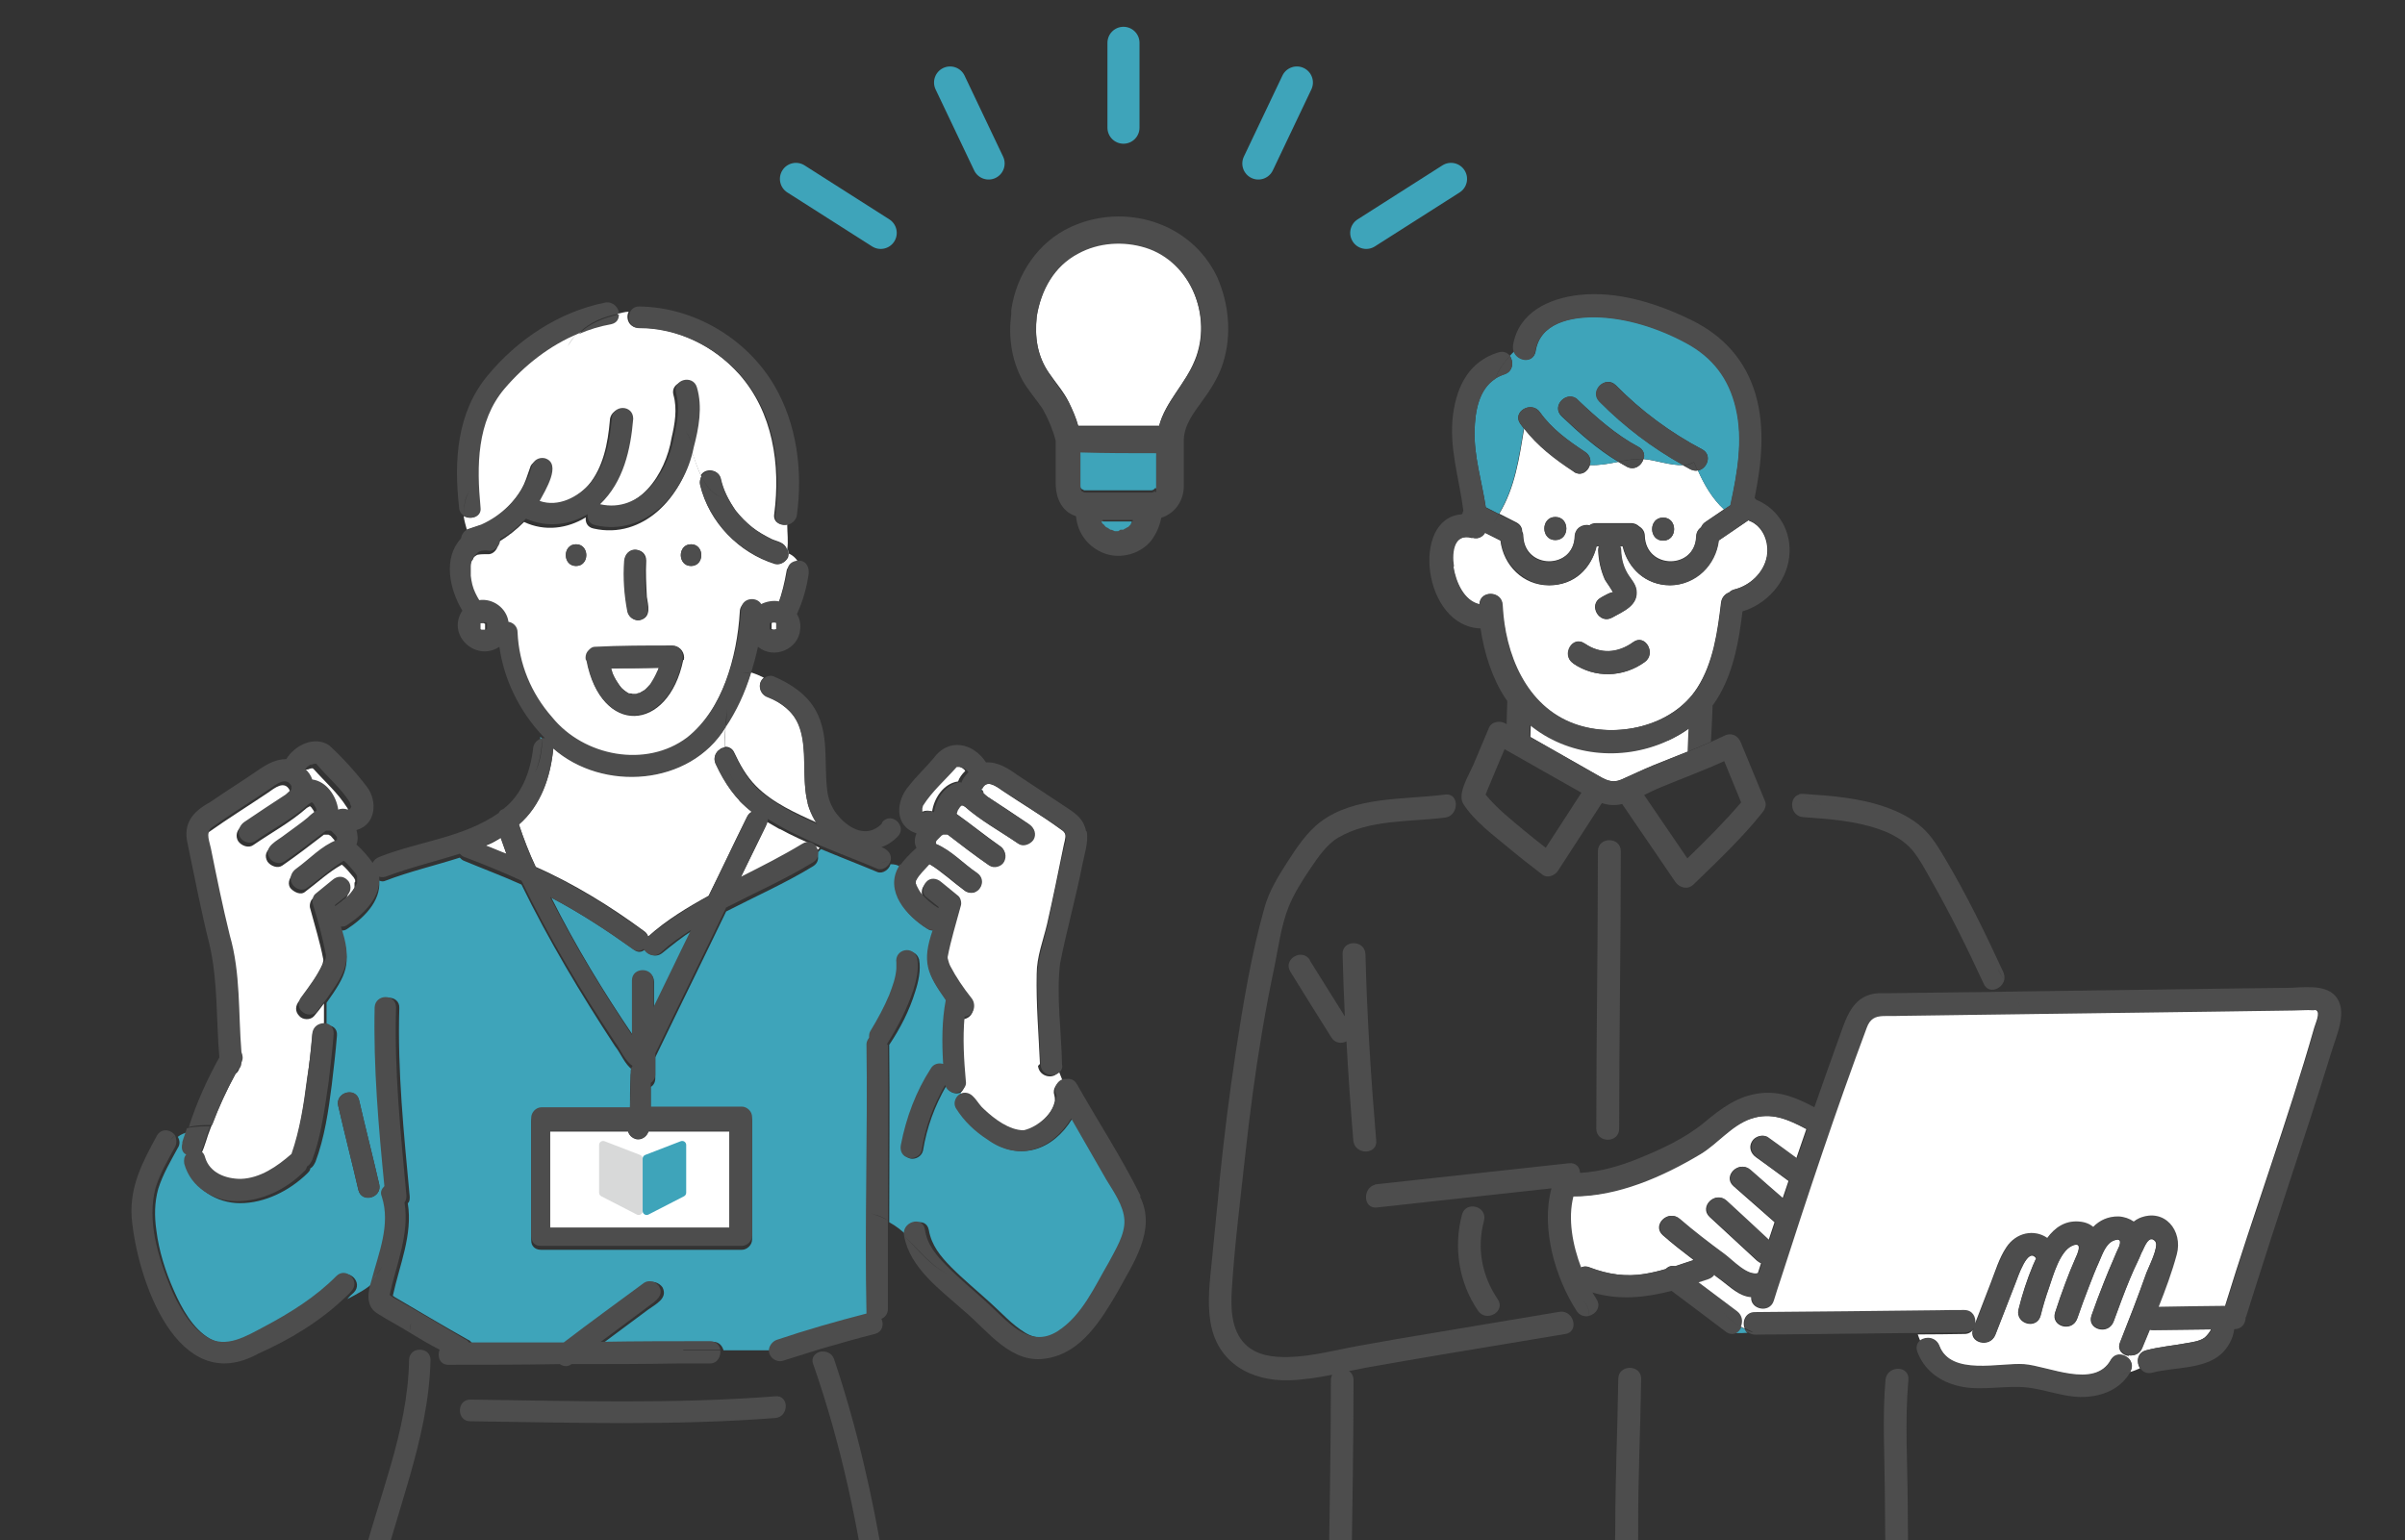 <svg width="331" height="212" viewBox="0 0 331 212" fill="none" xmlns="http://www.w3.org/2000/svg">
<rect x="0" y="0" width="331" height="212" fill="#333333" stroke="none"/>
<g clip-path="url(#clip0_3699_69049)">
<path d="M229.493 101.975C230.564 101.5 231.572 100.929 232.516 100.231C232.485 101.246 232.422 102.261 232.39 103.276C232.39 103.307 232.39 103.371 232.39 103.403C230.784 104.069 229.147 104.671 227.541 105.337C226.061 105.94 224.644 106.638 223.195 107.272C221.747 107.906 220.802 107.24 219.605 106.542C216.614 104.862 213.622 103.117 210.63 101.436C210.63 100.834 210.662 100.263 210.693 99.66C215.858 103.91 223.227 104.735 229.525 101.912L229.493 101.975Z" fill="white"/>
<path d="M202.663 74.035C203.451 74.257 204.049 73.877 204.364 73.338C205.088 73.686 205.781 74.067 206.505 74.416C206.915 77.81 209.623 80.569 213.181 80.569C216.739 80.569 219.007 78.222 219.7 75.209H220.046C219.983 75.368 219.951 75.558 219.951 75.78C220.014 77.175 220.298 78.476 220.865 79.776C220.991 80.03 222.03 81.425 221.998 81.647C222.061 81.235 220.455 82.186 220.298 82.281C218.534 83.265 220.109 86.024 221.872 85.009C223.384 84.153 225.494 83.328 225.179 81.203C225.053 80.283 224.329 79.649 223.888 78.856C223.352 77.905 223.101 76.89 223.069 75.78C223.069 75.558 223.006 75.368 222.943 75.209H223.321C224.014 78.222 226.564 80.569 229.839 80.569C233.114 80.569 236.106 77.81 236.515 74.416C237.87 73.496 239.255 72.576 240.609 71.625C240.641 71.625 240.704 71.657 240.735 71.688C242.656 72.418 243.506 74.638 243.16 76.604C242.751 78.825 240.861 80.601 238.72 81.14C238.405 81.235 238.153 81.362 237.964 81.552C237.429 81.742 236.956 82.218 236.862 82.948C236.389 86.912 235.791 91.257 233.587 94.682C230.154 100.042 222.376 101.692 216.677 99.662C209.969 97.251 207.04 90.02 206.757 83.296C206.663 81.298 203.608 81.267 203.608 83.201C201.435 82.725 200.302 80.093 199.987 78.032C199.672 75.938 200.081 73.369 202.6 74.067L202.663 74.035ZM216.519 91.32C219.511 93.382 223.447 93.255 226.376 91.13C228.013 89.957 226.439 87.198 224.801 88.403C222.691 89.925 220.298 90.115 218.125 88.593C216.456 87.419 214.882 90.179 216.551 91.32H216.519Z" fill="white"/>
<path d="M233.901 158.876C236.326 157.417 238.184 154.911 240.892 153.991C243.758 153.008 246.151 154.118 248.607 155.419C248.135 156.751 247.694 158.083 247.222 159.446C245.899 158.495 244.577 157.543 243.254 156.56C242.561 156.053 241.491 156.433 241.113 157.131C240.64 157.924 240.987 158.812 241.68 159.288C243.16 160.366 244.671 161.445 246.151 162.555C245.868 163.347 245.616 164.172 245.332 164.965C243.821 163.633 242.309 162.301 240.798 161.001C239.286 159.668 237.05 161.889 238.562 163.252C240.451 164.902 242.341 166.583 244.23 168.232C243.947 169.056 243.695 169.881 243.412 170.706C241.459 168.898 239.475 167.09 237.523 165.25C236.043 163.887 233.807 166.107 235.287 167.502C237.46 169.5 239.633 171.53 241.806 173.528C241.994 173.687 242.183 173.814 242.372 173.877C242.215 174.321 242.089 174.797 241.931 175.241C240.357 175.685 238.405 173.497 237.239 172.609C235.13 171.054 233.051 169.5 231.067 167.756C229.556 166.424 227.32 168.644 228.831 170.008C230.186 171.213 231.634 172.323 233.083 173.433C232.232 173.719 231.351 174.004 230.5 174.289C230.028 174.163 229.587 174.321 229.241 174.67C228.296 174.956 227.32 175.178 226.375 175.336C223.73 175.78 221.211 175.4 218.692 174.448C218.188 174.258 217.747 174.321 217.432 174.543C216.204 171.372 215.543 167.724 216.33 164.648C222.439 164.648 228.674 161.92 233.807 158.844L233.901 158.876Z" fill="white"/>
<path d="M293.04 186.563C293.733 186.627 294.489 186.341 294.804 185.517C295.15 184.692 295.497 183.836 295.843 183.011C296 183.043 296.158 183.075 296.315 183.075C298.96 183.043 301.637 183.011 304.282 182.979C304.219 183.265 303.621 183.963 303.401 184.121C302.708 184.629 301.7 184.756 300.881 184.882C299.023 185.231 297.166 185.39 295.339 185.866C294.111 186.183 293.985 187.515 294.52 188.339C294.079 188.53 293.639 188.72 293.166 188.847C293.166 188.847 293.166 188.847 293.166 188.815C293.576 188.054 293.324 187.325 292.851 186.881C292.914 186.785 292.977 186.659 293.009 186.563H293.04Z" fill="white"/>
<path d="M271.564 182.914C270.808 184.817 273.863 185.642 274.587 183.771C275.532 181.392 276.445 178.982 277.39 176.571C277.642 175.937 279.059 171.56 280.224 173.209C280.067 173.558 279.941 173.875 279.783 174.193C278.964 176.159 278.303 178.189 277.799 180.25C277.327 182.248 280.35 183.073 280.822 181.107C281.137 179.838 281.515 178.569 281.956 177.332C282.523 175.683 283.436 172.29 285.168 171.497C286.774 170.767 285.892 172.638 285.577 173.336C285.105 174.415 284.664 175.493 284.255 176.603C283.751 177.935 283.279 179.299 282.838 180.663C282.208 182.629 285.231 183.422 285.861 181.519C286.365 180.06 286.9 178.569 287.467 177.142C287.908 176 288.349 174.859 288.852 173.749C289.293 172.765 289.766 171.275 290.836 170.799C291.875 170.355 291.875 170.894 291.655 171.56C291.372 172.163 291.088 172.797 290.836 173.431C290.395 174.446 289.955 175.493 289.545 176.54C288.947 178.03 288.38 179.553 287.845 181.075C287.152 183.01 290.206 183.834 290.868 181.931C291.592 179.933 292.316 177.967 293.135 176C293.324 175.588 293.481 175.176 293.67 174.763C293.985 174.066 294.363 173.336 294.647 172.607C294.71 172.448 294.773 172.29 294.867 172.163C295.15 171.592 295.812 169.879 296.631 170.894C297.166 171.56 295.686 174.478 295.402 175.207C294.269 178.411 293.041 181.582 291.781 184.754C291.34 185.832 292.127 186.562 293.041 186.657C292.978 186.752 292.915 186.879 292.883 186.974C292.19 186.371 291.057 186.276 290.49 187.291C288.286 191.256 281.893 188.116 278.587 187.862C275.343 187.608 268.478 189.543 266.904 185.293C266.463 184.088 265.077 183.993 264.29 184.564C264.164 184.278 264.038 183.961 263.944 183.676C266.085 183.676 268.226 183.644 270.368 183.612C270.934 183.612 271.312 183.358 271.564 183.01V182.914Z" fill="white"/>
<path d="M216.582 64.934C217.59 65.6 218.534 64.934 218.818 64.014C220.109 64.077 221.463 63.824 222.723 63.57C223.101 63.792 223.51 64.014 223.888 64.236C224.959 64.807 225.935 64.077 226.187 63.189C227.73 63.285 229.871 64.109 231.634 64.014C231.981 64.204 232.327 64.395 232.674 64.585C233.02 64.775 233.366 64.807 233.681 64.743C234.563 66.71 235.634 68.613 237.271 70.103C236.421 70.674 235.602 71.245 234.752 71.816C234.437 72.006 234.248 72.292 234.154 72.546C233.776 72.799 233.524 73.212 233.492 73.782C233.303 78.413 226.565 78.413 226.376 73.782C226.376 73.148 226.029 72.704 225.588 72.45C225.336 72.197 224.959 72.006 224.486 72.006H219.668C219.29 72.006 219.007 72.102 218.755 72.292C217.873 72.102 216.803 72.609 216.771 73.782C216.582 78.413 209.843 78.413 209.654 73.782C209.654 73.529 209.591 73.307 209.497 73.116C209.497 72.641 209.245 72.197 208.71 71.911C207.922 71.499 207.135 71.118 206.348 70.706C208.552 67.059 209.087 63.031 209.78 58.94C211.67 61.413 214.031 63.189 216.645 64.902L216.582 64.934ZM228.895 74.417C230.91 74.417 230.91 71.245 228.895 71.245C226.879 71.245 226.879 74.417 228.895 74.417ZM214.063 74.322C216.078 74.322 216.078 71.15 214.063 71.15C212.047 71.15 212.047 74.322 214.063 74.322Z" fill="white"/>
<path d="M205.781 52.118C205.718 52.34 205.655 52.53 205.592 52.752C205.623 52.53 205.686 52.34 205.781 52.118C206.159 51.864 206.568 51.674 207.04 51.515C208.269 51.135 208.363 49.771 207.796 48.978C207.985 48.756 208.206 48.566 208.394 48.375C208.898 49.708 211.071 50.025 211.355 48.344C211.984 44.411 216.204 43.586 219.605 43.618C223.888 43.681 228.359 45.14 232.107 47.17C235.76 49.137 237.995 52.023 238.94 56.114C239.948 60.491 239.129 65.058 238.216 69.371C238.216 69.403 238.216 69.435 238.216 69.498C237.901 69.72 237.586 69.942 237.271 70.132C235.665 68.642 234.563 66.739 233.681 64.772C234.972 64.55 235.697 62.616 234.28 61.855C229.871 59.539 225.903 56.59 222.408 53.038C220.959 51.579 218.755 53.831 220.172 55.289C223.573 58.746 227.446 61.664 231.666 64.011C229.902 64.106 227.761 63.282 226.218 63.187C226.407 62.584 226.218 61.886 225.494 61.506C222.408 59.857 219.7 57.446 217.149 55.036C215.669 53.64 213.433 55.86 214.913 57.288C217.306 59.571 219.857 61.855 222.723 63.567C221.463 63.821 220.109 64.075 218.818 64.011C219.007 63.377 218.849 62.648 218.156 62.203C215.826 60.65 213.59 59.064 211.953 56.748C210.788 55.099 208.048 56.685 209.245 58.334C209.402 58.556 209.56 58.746 209.717 58.968C209.024 63.06 208.489 67.088 206.285 70.735C205.686 70.418 205.088 70.132 204.49 69.815C203.954 66.295 202.852 62.806 202.947 59.254C203.01 56.558 203.545 53.545 205.812 52.086L205.781 52.118Z" fill="#3EA4BA"/>
<path d="M239.601 182.661C239.79 182.756 239.948 182.851 240.137 182.947C240.231 183.137 240.326 183.295 240.483 183.454C239.948 183.486 239.412 183.517 238.877 183.486C239.192 183.327 239.444 183.01 239.601 182.661Z" fill="#3EA4BA"/>
<path d="M218.093 88.562C220.266 90.052 222.659 89.894 224.769 88.371C226.407 87.166 227.981 89.926 226.344 91.099C223.415 93.256 219.479 93.383 216.487 91.289C214.818 90.148 216.393 87.388 218.062 88.562H218.093Z" fill="#4D4D4D"/>
<path d="M228.895 71.243C230.91 71.243 230.91 74.415 228.895 74.415C226.879 74.415 226.879 71.243 228.895 71.243Z" fill="#4D4D4D"/>
<path d="M214.063 71.18C216.078 71.18 216.078 74.351 214.063 74.351C212.047 74.351 212.047 71.18 214.063 71.18Z" fill="#4D4D4D"/>
<path d="M207.04 51.548C206.568 51.707 206.159 51.897 205.781 52.151C206.19 51.009 206.914 49.962 207.796 49.011C208.363 49.804 208.237 51.167 207.04 51.548Z" fill="#4D4D4D"/>
<path d="M201.277 70.736C201.277 70.577 201.34 70.418 201.403 70.291C200.836 65.851 199.388 61.57 199.986 57.034C200.522 53.07 202.222 49.74 206.221 48.503C206.946 48.281 207.512 48.566 207.827 49.01C206.946 49.93 206.19 50.977 205.812 52.15C203.545 53.609 203.009 56.622 202.946 59.318C202.852 62.87 203.985 66.359 204.489 69.879C205.088 70.196 205.686 70.482 206.284 70.799C206.064 71.148 205.843 71.497 205.623 71.846C205.875 71.497 206.095 71.148 206.284 70.799C207.072 71.211 207.859 71.592 208.646 72.004C209.213 72.29 209.433 72.734 209.433 73.209C209.528 73.4 209.591 73.622 209.591 73.875C209.78 78.506 216.519 78.506 216.708 73.875C216.739 72.702 217.81 72.194 218.691 72.385C218.912 72.226 219.227 72.099 219.605 72.099H224.423C224.895 72.099 225.273 72.29 225.525 72.543C225.966 72.765 226.281 73.209 226.312 73.875C226.501 78.506 233.24 78.506 233.429 73.875C233.429 73.305 233.712 72.892 234.09 72.638C234.185 72.353 234.405 72.099 234.689 71.909C235.539 71.338 236.358 70.767 237.208 70.196C237.523 69.974 237.838 69.752 238.153 69.562C238.153 69.53 238.153 69.499 238.153 69.435C239.097 65.122 239.916 60.555 238.877 56.178C237.932 52.118 235.696 49.2 232.043 47.234C228.296 45.204 223.824 43.745 219.542 43.682C216.172 43.65 211.921 44.475 211.291 48.408C211.008 50.089 208.867 49.771 208.331 48.439C209.244 47.551 210.284 46.79 211.197 46.156C210.284 46.822 209.276 47.583 208.331 48.439C208.237 48.185 208.205 47.868 208.237 47.551C208.961 43.016 213.149 41.081 217.274 40.605C222.565 40.003 228.076 41.747 232.799 44.062C237.145 46.187 240.231 49.549 241.616 54.275C242.971 58.937 242.435 63.822 241.49 68.547C241.553 68.611 241.616 68.674 241.679 68.769C244.86 70.07 246.655 73.241 246.246 76.698C245.836 80.187 243.128 83.168 239.822 84.151C239.349 88.052 238.656 92.049 236.735 95.506C236.421 96.076 236.074 96.616 235.696 97.123C235.696 97.218 235.696 97.345 235.696 97.44C235.633 98.994 235.57 100.548 235.476 102.102C234.405 102.578 233.334 103.022 232.264 103.466C232.264 103.435 232.264 103.371 232.264 103.339C232.295 102.325 232.358 101.31 232.39 100.295C231.445 100.961 230.437 101.532 229.367 102.039C223.1 104.862 215.7 104.037 210.535 99.787C210.535 100.39 210.504 100.961 210.473 101.563C209.433 100.992 208.394 100.422 207.355 99.851C207.355 98.772 207.418 97.726 207.449 96.647C207.449 96.584 207.449 96.552 207.449 96.489C207.355 96.362 207.292 96.267 207.198 96.14C205.371 93.381 204.269 89.892 203.765 86.498C195.83 86.245 194.129 71.402 201.088 70.799L201.277 70.736ZM200.049 77.999C200.364 80.06 201.498 82.724 203.671 83.168C203.671 81.202 206.725 81.265 206.82 83.263C207.135 89.987 210.032 97.218 216.739 99.629C222.439 101.69 230.217 100.041 233.649 94.649C235.854 91.224 236.452 86.879 236.924 82.914C237.019 82.185 237.491 81.741 238.027 81.519C238.215 81.329 238.436 81.17 238.782 81.107C240.892 80.567 242.782 78.791 243.222 76.571C243.6 74.637 242.75 72.385 240.798 71.655C240.766 71.655 240.703 71.624 240.672 71.592C239.318 72.512 237.932 73.431 236.578 74.383C236.169 77.776 233.46 80.536 229.902 80.536C226.344 80.536 224.076 78.189 223.384 75.176H223.006C223.069 75.334 223.132 75.525 223.132 75.747C223.163 76.825 223.415 77.872 223.95 78.823C224.391 79.616 225.084 80.25 225.241 81.17C225.556 83.327 223.478 84.12 221.935 84.976C220.172 85.959 218.566 83.232 220.36 82.248C220.518 82.153 222.124 81.202 222.061 81.614C222.092 81.36 221.022 79.997 220.927 79.743C220.329 78.474 220.077 77.142 220.014 75.747C220.014 75.525 220.014 75.334 220.109 75.176H219.762C219.069 78.189 216.519 80.536 213.244 80.536C209.969 80.536 206.977 77.776 206.568 74.383C205.843 74.034 205.151 73.653 204.426 73.305C204.111 73.844 203.513 74.224 202.726 74.002C200.175 73.305 199.797 75.874 200.112 77.967L200.049 77.999Z" fill="#4D4D4D"/>
<path d="M247.568 109.334C248.954 109.715 250.277 110.285 251.284 111.427C250.277 110.285 248.986 109.715 247.568 109.334C247.726 109.271 247.915 109.271 248.135 109.271C251.977 109.524 255.976 109.81 259.661 111.142C261.424 111.776 263.125 112.632 264.542 113.901C265.864 115.075 266.778 116.629 267.691 118.151C270.682 123.194 273.265 128.49 275.721 133.819C275.878 134.199 275.91 134.548 275.847 134.865C275.532 134.358 275.217 133.85 274.934 133.311C275.185 133.85 275.5 134.358 275.847 134.865C275.563 136.166 273.674 136.895 273.013 135.404C270.777 130.552 268.415 125.763 265.77 121.132C264.983 119.737 264.195 118.214 263.156 116.977C262.023 115.677 260.448 114.789 258.842 114.218C255.441 112.981 251.757 112.728 248.167 112.474C246.372 112.347 246.151 109.778 247.6 109.366L247.568 109.334Z" fill="#4D4D4D"/>
<path d="M264.29 184.468C264.699 185.42 265.235 186.308 265.77 187.227C265.235 186.339 264.699 185.42 264.29 184.468C265.077 183.897 266.431 184.024 266.904 185.198C268.478 189.448 275.343 187.513 278.587 187.767C281.893 188.02 288.254 191.192 290.49 187.196C291.057 186.181 292.19 186.276 292.883 186.879C292.568 187.481 292.19 188.052 291.592 188.464C292.159 188.02 292.537 187.481 292.883 186.879C293.387 187.323 293.639 188.052 293.198 188.813C293.198 188.813 293.198 188.813 293.198 188.845C292.694 189.004 292.159 189.13 291.624 189.13C292.159 189.13 292.694 189.035 293.198 188.845C292.002 190.97 289.829 192.017 287.467 192.239C284.223 192.587 281.2 191.002 278.02 190.906C275.028 190.811 272.005 191.509 269.077 190.653C266.683 189.955 264.762 188.433 263.881 186.054C263.629 185.356 263.881 184.785 264.322 184.468H264.29Z" fill="#4D4D4D"/>
<path d="M240.483 183.454C240.326 183.327 240.231 183.137 240.137 182.946C240.483 183.105 240.83 183.263 241.176 183.422C240.956 183.422 240.704 183.422 240.483 183.422V183.454Z" fill="#4D4D4D"/>
<path d="M189.248 163.03C189.248 163.03 189.248 163.094 189.248 163.126C189.248 163.126 189.248 163.062 189.248 163.03C189.311 163.03 189.406 162.999 189.5 162.999C198.318 162.047 207.135 161.064 215.952 160.113C216.928 160.017 217.432 160.683 217.464 161.445C220.266 161.286 223.006 160.493 225.62 159.415C228.737 158.146 231.949 156.656 234.563 154.499C236.925 152.533 239.192 150.82 242.31 150.471C245.049 150.154 247.38 151.169 249.71 152.406C250.875 149.107 252.04 145.777 253.237 142.479C254.213 139.719 255.158 136.897 258.559 136.706C259.062 136.706 259.598 136.706 260.102 136.706C263.503 136.675 266.904 136.611 270.305 136.579C272.509 136.579 274.745 136.516 276.949 136.484C277.421 137.214 277.831 137.943 278.083 138.704C277.831 137.911 277.39 137.182 276.949 136.484C285.357 136.357 293.796 136.262 302.204 136.135C306.361 136.072 310.518 136.009 314.706 135.977C316.753 135.977 319.902 135.374 321.413 137.087C323.208 139.148 321.539 142.542 320.878 144.794C319.902 147.965 318.894 151.137 317.855 154.309C315.462 161.667 313.005 168.993 310.675 176.351C310.203 177.873 309.699 179.396 309.227 180.95C309.195 181.077 309.132 181.204 309.069 181.33C309.069 182.123 308.565 182.948 307.558 182.948C307.558 182.948 307.526 182.948 307.495 182.948C307.369 184.248 306.581 185.58 305.7 186.373C303.275 188.53 299.213 188.149 296.221 188.942C295.497 189.133 294.898 188.847 294.584 188.34C295.371 188.023 296.158 187.674 297.008 187.547C296.158 187.705 295.371 188.023 294.584 188.34C294.017 187.515 294.174 186.215 295.402 185.866C297.229 185.358 299.087 185.232 300.945 184.883C301.763 184.724 302.771 184.597 303.464 184.121C303.716 183.963 304.314 183.233 304.346 182.98C301.7 183.011 299.024 183.043 296.379 183.075C296.19 183.075 296.032 183.075 295.906 183.011C295.56 183.868 295.213 184.692 294.867 185.517C294.552 186.342 293.796 186.627 293.104 186.564C293.418 185.929 293.733 185.263 294.174 184.692C293.733 185.295 293.418 185.929 293.104 186.564C292.19 186.468 291.403 185.739 291.844 184.661C293.104 181.489 294.332 178.317 295.465 175.114C295.717 174.385 297.229 171.467 296.693 170.801C295.875 169.754 295.213 171.467 294.93 172.069C294.867 172.228 294.804 172.355 294.71 172.513C294.426 173.275 294.048 173.972 293.733 174.67C293.544 175.082 293.387 175.495 293.198 175.907C292.379 177.873 291.655 179.872 290.931 181.838C290.238 183.741 287.215 182.916 287.908 180.982C288.443 179.459 289.01 177.937 289.608 176.446C290.017 175.4 290.458 174.353 290.899 173.338C291.151 172.704 291.435 172.101 291.718 171.467C291.938 170.801 291.907 170.262 290.899 170.706C289.829 171.15 289.356 172.672 288.915 173.655C288.411 174.765 287.971 175.907 287.53 177.049C286.963 178.508 286.428 179.967 285.924 181.426C285.262 183.329 282.271 182.536 282.901 180.569C283.342 179.206 283.814 177.842 284.318 176.51C284.727 175.4 285.168 174.321 285.64 173.243C285.955 172.545 286.837 170.706 285.231 171.403C283.499 172.196 282.586 175.59 282.019 177.239C281.578 178.476 281.2 179.745 280.885 181.013C280.413 182.98 277.358 182.155 277.862 180.157C278.366 178.095 279.027 176.066 279.846 174.099C279.972 173.782 280.129 173.433 280.287 173.116C279.122 171.467 277.705 175.875 277.453 176.478C276.508 178.888 275.595 181.267 274.65 183.677C273.926 185.549 270.871 184.724 271.627 182.821C271.375 183.17 270.966 183.392 270.43 183.424C268.289 183.424 266.148 183.455 264.006 183.487C263.534 183.487 263.062 183.487 262.589 183.487C262.589 182.916 262.652 182.314 262.684 181.711C262.652 182.314 262.621 182.885 262.589 183.487C256.795 183.551 251.001 183.614 245.207 183.677C244.01 183.677 242.813 183.677 241.617 183.709C241.176 183.709 240.83 183.582 240.578 183.329C240.798 183.329 241.05 183.329 241.27 183.329C240.924 183.202 240.578 183.043 240.231 182.853C239.822 181.933 240.294 180.569 241.617 180.569C250.025 180.474 258.433 180.379 266.841 180.316C268.037 180.316 269.234 180.316 270.43 180.284C271.533 180.284 272.036 181.235 271.942 182.092C272.666 180.252 273.359 178.381 274.083 176.541C274.713 174.924 275.28 173.116 276.225 171.657C277.579 169.596 280.067 169.152 281.861 170.357C282.901 168.961 284.286 167.946 286.239 168.105C287.089 168.168 287.719 168.454 288.191 168.834C289.073 167.946 290.175 167.344 291.686 167.407C292.442 167.407 293.166 167.661 293.765 168.105C293.985 167.915 294.237 167.756 294.552 167.629C297.985 166.202 300.567 169.374 299.685 172.64C299.024 175.051 298.142 177.461 297.197 179.84C300.252 179.808 303.275 179.776 306.329 179.713C310.297 166.9 314.926 154.277 318.611 141.4C318.768 140.829 319.492 139.307 318.863 139.022C318.768 138.99 318.548 139.022 318.453 139.022C317.572 138.958 316.658 139.022 315.777 139.053C312.061 139.117 308.345 139.148 304.629 139.212C294.363 139.339 284.097 139.497 273.831 139.624C269.99 139.688 266.179 139.719 262.337 139.783C261.33 139.783 260.322 139.783 259.314 139.814C258.149 139.814 257.488 140.195 257.016 141.432C252.764 152.786 248.923 164.363 245.207 175.939C244.892 176.954 244.545 177.969 244.231 178.984C243.664 180.791 240.956 180.189 241.113 178.508C241.113 178.508 241.081 178.508 241.05 178.508C239.475 178.349 238.247 177.112 237.019 176.224C236.704 175.971 236.358 175.749 236.043 175.495C235.854 175.78 235.602 176.002 235.193 176.129C234.752 176.288 234.311 176.415 233.839 176.573C235.602 177.905 237.397 179.237 239.161 180.569C239.885 181.108 239.948 181.965 239.664 182.663C238.688 182.092 237.775 181.394 237.145 180.569C237.775 181.394 238.657 182.092 239.664 182.663C239.507 183.011 239.255 183.329 238.94 183.487C238.531 183.677 238.058 183.677 237.555 183.329C235.067 181.457 232.579 179.554 230.06 177.683C226.47 178.603 222.912 179.015 219.164 177.905C219.353 178.222 219.542 178.539 219.731 178.825C220.424 179.903 219.605 180.918 218.629 181.14C218.849 180.728 218.534 179.586 217.936 179.015C218.534 179.618 218.818 180.728 218.629 181.14C218.062 181.267 217.401 181.077 216.991 180.442C214.063 175.907 212.047 169.088 213.527 163.57C205.529 164.458 197.499 165.314 189.5 166.202C187.579 166.424 187.516 163.506 189.248 163.062V163.03ZM217.558 174.543C217.873 174.321 218.314 174.226 218.818 174.448C221.306 175.4 223.825 175.812 226.501 175.336C227.478 175.178 228.422 174.924 229.367 174.67C229.682 174.321 230.123 174.163 230.627 174.29C231.508 174.004 232.359 173.719 233.209 173.433C231.76 172.323 230.343 171.213 228.958 170.008C227.415 168.676 229.65 166.424 231.194 167.756C233.177 169.469 235.256 171.055 237.366 172.609C238.531 173.465 240.483 175.653 242.058 175.241C242.215 174.797 242.341 174.321 242.499 173.877C242.31 173.814 242.121 173.687 241.932 173.528C239.759 171.53 237.586 169.5 235.413 167.502C233.902 166.107 236.137 163.887 237.649 165.251C239.601 167.058 241.585 168.866 243.538 170.706C243.821 169.881 244.073 169.056 244.356 168.232C242.467 166.583 240.578 164.902 238.688 163.252C237.145 161.92 239.381 159.669 240.924 161.001C242.436 162.333 243.947 163.665 245.459 164.965C245.742 164.172 245.994 163.348 246.277 162.555C244.797 161.476 243.286 160.398 241.806 159.288C241.113 158.781 240.798 157.892 241.239 157.131C241.648 156.434 242.687 156.053 243.38 156.56C244.703 157.512 246.025 158.463 247.348 159.447C247.82 158.114 248.261 156.782 248.734 155.419C246.277 154.118 243.916 153.008 241.019 153.991C238.31 154.911 236.452 157.417 234.028 158.876C228.895 161.952 222.66 164.711 216.551 164.68C215.763 167.756 216.425 171.372 217.653 174.575L217.558 174.543Z" fill="#4D4D4D"/>
<path d="M167.804 162.935C168.433 156.75 169.189 150.597 170.134 144.444C171.142 137.911 172.244 131.251 174.039 124.907C174.637 122.719 175.897 120.657 177.093 118.786C178.384 116.788 179.801 114.6 181.722 113.141C186.446 109.557 193.311 110.096 198.884 109.367C199.451 109.303 199.861 109.494 200.081 109.811C199.073 110.001 198.066 110.16 197.09 110.794C198.034 110.16 199.073 110.001 200.081 109.811C200.711 110.635 200.302 112.348 198.884 112.538C194.129 113.141 188.461 112.76 184.178 115.298C182.572 116.249 181.407 117.993 180.368 119.516C179.235 121.197 178.101 122.973 177.345 124.844C176.337 127.381 175.96 130.299 175.424 132.963C174.794 135.913 174.228 138.894 173.724 141.875C172.748 147.616 171.992 153.388 171.362 159.161C170.701 165.25 169.913 171.403 169.535 177.524C169.378 180.061 169.441 183.043 171.33 184.977C172.905 186.595 175.298 186.848 177.408 186.785C180.683 186.69 183.864 185.802 187.076 185.231C190.382 184.628 193.689 184.057 196.995 183.518C202.852 182.535 208.709 181.552 214.598 180.569C215.669 180.378 216.425 181.203 216.551 182.059C215.071 182.313 213.402 182.028 211.921 182.44C213.433 181.996 215.071 182.313 216.551 182.059C216.645 182.757 216.33 183.487 215.448 183.613C209.938 184.533 204.395 185.453 198.884 186.373C195.263 186.975 191.673 187.61 188.052 188.244C187.265 188.403 186.446 188.561 185.659 188.72C186.036 188.973 186.288 189.386 186.288 189.988C186.288 199.345 186.099 208.701 185.973 218.089C194.917 217.613 203.986 216.947 212.74 215.107C214 214.854 215.291 214.536 216.519 214.124C216.96 213.966 217.401 213.807 217.684 213.68C217.873 213.585 218.031 213.49 218.22 213.395C218.503 213.204 218.409 213.3 218.471 213.236C219.448 212.348 220.739 213.014 221.117 213.934C219.983 213.966 218.818 214.061 217.59 214.219C218.818 214.061 219.952 213.997 221.117 213.934C221.306 214.441 221.243 215.012 220.707 215.488C219.227 216.788 217.149 217.359 215.259 217.803C212.425 218.501 209.528 218.945 206.663 219.357C200.648 220.182 194.57 220.721 188.524 221.133C188.43 221.133 188.367 221.133 188.272 221.133C187.233 221.197 186.162 221.26 185.123 221.324C184.871 221.324 184.651 221.324 184.399 221.355C183.549 221.387 182.824 220.594 182.824 219.77C182.95 209.842 183.171 199.947 183.171 190.02C183.171 189.703 183.234 189.449 183.36 189.227C181.407 189.608 179.423 189.925 177.44 189.988C172.181 190.147 167.52 187.578 166.607 182.028C166.103 179.078 166.544 176.097 166.827 173.147C167.174 169.754 167.489 166.328 167.835 162.935H167.804Z" fill="#4D4D4D"/>
<path d="M180.274 132.202C181.88 134.771 183.486 137.34 185.092 139.909C184.966 137.054 184.84 134.2 184.777 131.346C184.714 129.316 187.863 129.316 187.926 131.346C188.146 139.909 188.682 148.44 189.406 156.972C189.469 157.543 189.249 157.955 188.902 158.209C188.052 158.843 186.383 158.431 186.257 156.972C185.879 152.437 185.564 147.901 185.312 143.334C184.651 143.683 183.738 143.62 183.234 142.795C181.344 139.782 179.455 136.769 177.597 133.756C176.526 132.012 179.235 130.426 180.305 132.17L180.274 132.202Z" fill="#4D4D4D"/>
<path d="M223.069 117.17C223.069 129.888 222.849 142.638 222.849 155.356C222.849 157.386 219.7 157.386 219.7 155.356C219.7 142.638 219.92 129.888 219.92 117.17C219.92 115.14 223.069 115.14 223.069 117.17Z" fill="#4D4D4D"/>
<path d="M204.238 168.04C203.23 171.815 203.954 175.62 206.127 178.824C207.292 180.505 204.553 182.091 203.419 180.41C200.774 176.54 200.018 171.688 201.215 167.184C201.75 165.218 204.773 166.042 204.238 168.04Z" fill="#4D4D4D"/>
<path d="M222.723 189.799C222.723 187.769 225.903 187.769 225.872 189.799C225.777 196.713 225.431 203.595 225.462 210.509C225.462 211.524 225.431 212.571 225.525 213.586C225.525 213.839 225.557 214.03 225.62 214.283C225.62 214.315 225.62 214.347 225.62 214.379C225.651 214.379 225.746 214.41 225.872 214.442C226.124 214.505 226.376 214.569 226.628 214.632C227.604 214.854 228.58 215.045 229.525 215.298C236.579 217.17 244.294 217.138 251.568 217.201C253.552 217.201 255.536 217.201 257.52 217.106C258.055 217.106 259.157 216.979 259.409 216.947C259.44 216.947 259.472 216.947 259.535 216.947C259.472 213.046 259.44 209.145 259.409 205.244C259.378 200.17 259.063 194.968 259.503 189.926C259.661 188.308 261.708 187.991 262.401 188.942C262.369 190.877 262.275 192.843 261.991 194.873C262.275 192.843 262.369 190.909 262.401 188.942C262.59 189.196 262.684 189.513 262.653 189.926C262.149 195.539 262.527 201.312 262.558 206.925C262.558 209.907 262.621 212.888 262.653 215.901C262.653 217.201 262.904 218.628 261.96 219.421C261.739 219.612 261.487 219.738 261.141 219.865C260.385 220.119 259.566 220.246 258.748 220.309C257.142 220.468 255.473 220.405 253.961 220.405C250.277 220.436 246.561 220.309 242.877 220.119C239.633 219.96 236.358 219.738 233.115 219.294C230.501 218.946 227.919 218.28 225.368 217.614C223.29 217.074 222.597 215.615 222.376 213.903C222.219 212.666 222.313 211.302 222.313 210.033C222.313 203.278 222.628 196.554 222.723 189.799ZM225.651 214.442C225.651 214.442 225.62 214.442 225.588 214.442C225.588 214.442 225.588 214.442 225.651 214.442Z" fill="#4D4D4D"/>
<path d="M204.962 100.105C205.308 99.312 206.442 99.185 207.103 99.534C207.229 99.597 207.387 99.693 207.513 99.756C208.552 100.327 209.591 100.898 210.63 101.469C213.622 103.15 216.613 104.894 219.605 106.575C220.833 107.241 221.746 107.939 223.195 107.304C224.643 106.67 226.06 105.972 227.541 105.37C229.147 104.704 230.784 104.069 232.39 103.435C233.461 102.991 234.531 102.547 235.602 102.071C236.169 101.818 236.736 101.532 237.303 101.278C238.31 100.771 239.223 101.247 239.601 102.23C240.42 104.228 241.27 106.258 242.089 108.256C241.774 108.161 241.491 108.066 241.176 107.939C241.459 108.066 241.774 108.161 242.089 108.256C242.372 108.954 242.656 109.62 242.939 110.317C243.16 110.857 242.876 111.459 242.53 111.871C239.696 115.424 236.326 118.595 233.083 121.735C232.327 122.496 231.193 122.243 230.595 121.418C228.139 117.834 225.714 114.25 223.258 110.666C222.25 110.92 221.337 110.825 220.455 110.539C220.455 110.603 220.392 110.635 220.361 110.698C218.377 113.743 216.424 116.787 214.441 119.832C214.031 120.498 212.992 120.942 212.299 120.403C210.756 119.23 209.213 118.024 207.733 116.787C205.56 114.98 202.947 113.077 201.404 110.666C201.215 110.349 201.12 109.969 201.152 109.556C201.718 109.366 202.254 109.08 202.758 108.605C202.285 109.08 201.75 109.366 201.152 109.556C201.215 108.129 202.348 106.289 202.789 105.243C203.513 103.562 204.206 101.849 204.93 100.168L204.962 100.105ZM232.233 118.151C234.783 115.677 237.334 113.14 239.633 110.444C238.846 108.541 238.09 106.67 237.303 104.767C234.468 106.067 231.508 107.146 228.611 108.351C227.824 108.668 227.068 109.049 226.281 109.429C228.265 112.347 230.249 115.265 232.233 118.151ZM209.843 114.377C210.788 115.17 211.764 115.931 212.74 116.692C214.378 114.155 216.015 111.618 217.653 109.112C214.126 107.146 210.63 105.116 207.072 103.118C206.19 105.211 205.308 107.273 204.458 109.366C205.97 111.237 208.017 112.855 209.843 114.377Z" fill="#4D4D4D"/>
<path d="M211.953 56.751C213.59 59.066 215.826 60.652 218.157 62.206C218.849 62.65 218.975 63.379 218.818 64.014C218.534 64.902 217.59 65.599 216.582 64.933C213.968 63.221 211.607 61.413 209.717 58.971C209.56 58.749 209.402 58.559 209.245 58.336C208.08 56.656 210.788 55.07 211.953 56.751Z" fill="#4D4D4D"/>
<path d="M226.186 63.188C225.934 64.076 224.927 64.806 223.887 64.235C223.478 64.013 223.1 63.791 222.722 63.569C223.699 63.379 224.643 63.22 225.462 63.22C225.682 63.188 225.934 63.188 226.186 63.22V63.188Z" fill="#4D4D4D"/>
<path d="M217.149 55.037C219.668 57.447 222.376 59.857 225.494 61.507C226.218 61.887 226.407 62.585 226.218 63.188C225.966 63.188 225.714 63.188 225.494 63.188C224.675 63.188 223.73 63.346 222.754 63.536C219.92 61.824 217.338 59.508 214.944 57.257C213.464 55.861 215.7 53.609 217.18 55.005L217.149 55.037Z" fill="#4D4D4D"/>
<path d="M233.65 64.774C233.335 64.837 232.988 64.774 232.642 64.615C232.296 64.425 231.949 64.234 231.603 64.044C232.17 64.044 232.674 63.886 233.146 63.632C233.303 64.012 233.461 64.425 233.65 64.805V64.774Z" fill="#4D4D4D"/>
<path d="M222.376 53.038C225.872 56.59 229.871 59.508 234.248 61.855C235.697 62.616 234.941 64.551 233.65 64.773C233.492 64.392 233.303 64.011 233.146 63.599C233.429 63.441 233.713 63.187 233.933 62.901C233.713 63.219 233.429 63.441 233.146 63.599C232.705 63.853 232.17 63.98 231.603 64.011C227.383 61.664 223.51 58.715 220.109 55.29C218.66 53.831 220.896 51.611 222.345 53.038H222.376Z" fill="#4D4D4D"/>
<path d="M235.948 175.526C236.263 175.78 236.61 176.002 236.925 176.255C238.153 177.175 239.381 178.412 240.955 178.539C240.955 178.539 240.987 178.539 241.018 178.539C240.861 180.22 243.569 180.854 244.136 179.015C244.451 178 244.766 176.985 245.112 175.97C248.828 164.425 252.67 152.849 256.921 141.463C257.362 140.258 258.055 139.877 259.22 139.846C260.228 139.846 261.235 139.846 262.243 139.814C266.085 139.75 269.895 139.719 273.737 139.655C284.003 139.528 294.269 139.37 304.534 139.243C308.25 139.179 311.966 139.148 315.682 139.084C316.564 139.084 317.477 138.989 318.359 139.053C318.453 139.053 318.674 138.989 318.768 139.053C319.398 139.37 318.674 140.86 318.516 141.431C314.832 154.34 310.171 166.931 306.235 179.744C303.18 179.776 300.157 179.807 297.103 179.871C298.047 177.492 298.929 175.114 299.59 172.671C300.472 169.405 297.921 166.233 294.458 167.66C294.174 167.787 293.922 167.946 293.67 168.136C293.072 167.724 292.348 167.47 291.592 167.438C290.112 167.407 288.978 167.977 288.096 168.866C287.624 168.485 286.994 168.199 286.144 168.136C284.192 167.977 282.806 168.992 281.767 170.388C279.972 169.151 277.484 169.627 276.13 171.688C275.154 173.147 274.619 174.955 273.989 176.572C273.265 178.412 272.572 180.283 271.847 182.123C271.973 181.266 271.47 180.315 270.336 180.315C269.139 180.315 267.943 180.315 266.746 180.347C258.338 180.442 249.93 180.537 241.522 180.6C240.2 180.6 239.727 181.964 240.137 182.884C239.948 182.789 239.759 182.694 239.601 182.598C239.885 181.932 239.822 181.076 239.098 180.505C237.334 179.173 235.539 177.841 233.776 176.509C234.216 176.382 234.657 176.224 235.13 176.065C235.508 175.938 235.791 175.716 235.98 175.431L235.948 175.526ZM278.209 159.478C278.586 161.983 280.602 164.013 283.278 163.886C285.861 163.759 288.033 161.571 288.033 158.938C288.033 156.243 285.798 153.959 283.09 153.959C280.381 153.959 278.586 155.957 278.209 158.399C278.177 158.558 278.146 158.748 278.146 158.938C278.146 159.129 278.146 159.319 278.209 159.478Z" fill="white"/>
<path d="M291.592 158.399C291.592 167.233 275.199 168.937 274.73 160.103C275.199 151.27 291.592 149.566 291.592 158.399Z" fill="white"/>
<path d="M126.675 111.357C126.675 111.357 126.675 111.448 126.675 111.538C126.675 111.538 126.675 111.629 126.675 111.719C126.675 111.538 126.675 111.629 126.675 111.719C126.675 111.719 126.764 111.719 126.854 111.719C126.854 111.719 126.854 111.719 126.943 111.719C127.39 111.538 127.927 111.538 128.284 111.719C128.553 109.82 129.894 107.831 131.861 107.56C132.04 107.017 132.398 106.565 132.845 106.113C132.755 105.932 132.576 105.842 132.487 105.751C132.308 105.661 132.129 105.57 131.951 105.48C131.772 105.48 131.682 105.48 131.503 105.39H131.325C131.325 105.39 131.325 105.39 131.235 105.39C131.235 105.39 131.235 105.39 131.146 105.48C129.626 107.288 127.837 108.735 126.585 110.724C126.585 110.724 126.496 110.996 126.496 111.086C126.496 111.086 126.496 111.177 126.496 111.267L126.675 111.357Z" fill="white"/>
<path d="M84.111 92.007C84.111 92.188 84.2 92.369 84.289 92.64C84.558 93.273 84.826 93.816 85.273 94.358C85.452 94.63 85.72 94.901 85.988 95.082C86.167 95.172 86.346 95.353 86.525 95.443H86.704C86.793 95.443 86.972 95.443 87.061 95.534C87.24 95.534 87.419 95.534 87.598 95.534C87.777 95.534 87.956 95.534 88.134 95.353C88.313 95.263 88.582 95.082 88.76 94.991C89.029 94.72 89.297 94.449 89.565 94.177C90.012 93.635 90.281 93.002 90.549 92.369C90.549 92.188 90.638 92.007 90.728 91.917C88.582 91.917 86.346 91.917 84.2 92.007H84.111Z" fill="white"/>
<path d="M134.902 108.737C134.902 108.737 134.991 108.827 135.08 108.918C135.08 108.918 135.08 108.737 135.08 108.646C135.08 108.646 135.08 108.646 134.991 108.737H134.902Z" fill="#3EA4BA"/>
<path d="M134.633 108.103C134.812 108.283 134.902 108.464 134.991 108.645C134.902 108.555 134.723 108.374 134.544 108.193L134.633 108.103Z" fill="#3EA4BA"/>
<path d="M69.714 117.597C69.445 116.874 69.177 116.06 68.909 115.337C68.194 115.789 67.568 116.151 66.763 116.422C67.746 116.784 68.73 117.236 69.714 117.597Z" fill="white"/>
<path d="M42.708 107.652C44.676 107.923 46.017 109.912 46.285 111.811C46.732 111.63 47.179 111.63 47.627 111.811L47.895 111.721C47.895 111.721 47.895 111.721 47.895 111.63C47.895 111.449 47.895 111.269 47.716 111.088C46.464 109.098 44.676 107.561 43.156 105.843C43.156 105.843 43.066 105.843 43.066 105.753C42.887 105.753 42.708 105.753 42.351 105.934C42.619 105.843 42.261 105.934 42.172 105.934C42.082 105.934 41.993 106.024 41.904 106.115C41.814 106.205 41.635 106.386 41.546 106.476C41.904 106.928 42.261 107.38 42.529 107.923L42.708 107.652Z" fill="white"/>
<path d="M87.061 142.644C87.061 140.112 87.061 137.581 87.061 135.139C87.061 133.24 90.012 133.24 90.012 135.139C90.012 136.405 90.012 137.671 90.012 138.937C91.801 135.32 93.499 131.703 95.288 128.086C93.857 128.991 92.516 130.076 91.175 131.161C90.28 131.884 89.207 131.432 88.76 130.709C88.313 131.07 87.777 131.161 87.24 130.709C83.574 128.086 79.818 125.645 75.884 123.565C79.192 130.166 83.037 136.496 87.151 142.554L87.061 142.644Z" fill="#3EA4BA"/>
<path d="M101.816 110.183C100.385 108.736 99.401 106.928 98.507 105.119C97.97 104.034 98.865 102.949 99.759 102.859C99.759 101.954 99.759 100.96 99.848 100.056C94.93 108.103 82.948 108.917 76.152 102.949C75.794 106.837 74.453 110.816 71.412 113.438C72.038 115.427 72.843 117.416 73.737 119.315C79.013 121.666 84.021 124.74 88.671 128.176C88.939 128.357 89.118 128.628 89.207 128.9C91.711 126.639 94.572 124.921 97.523 123.294C99.312 119.677 101.011 116.06 102.799 112.443C102.978 112.082 103.246 111.81 103.515 111.72C102.889 111.268 102.263 110.725 101.726 110.183H101.816Z" fill="white"/>
<path d="M111.205 110.636C110.221 107.109 111.294 103.312 109.953 99.785C109.148 97.887 107.449 96.711 105.661 95.897C104.588 95.536 104.141 94.089 105.124 93.275C104.588 93.004 103.962 92.733 103.336 92.552C102.531 95.174 101.369 97.615 99.849 99.966C99.849 100.87 99.759 101.865 99.759 102.769C100.206 102.769 100.743 102.95 101.011 103.493C101.816 105.211 102.71 106.838 104.051 108.194C106.376 110.545 109.506 111.902 112.457 113.258C111.92 112.444 111.384 111.54 111.116 110.455L111.205 110.636Z" fill="white"/>
<path d="M48.879 121.394C48.879 121.303 48.879 121.213 48.879 121.123C48.79 120.942 48.7 120.761 48.521 120.58C48.074 120.037 47.627 119.495 47.091 119.043C47.091 119.043 47.091 119.043 47.001 119.043C45.213 120.037 43.693 121.484 41.994 122.75C41.368 123.293 40.384 122.75 39.937 122.208C39.49 121.484 39.937 120.67 40.473 120.128C42.351 118.862 44.05 117.054 46.107 116.149C46.107 116.059 46.107 115.878 46.107 115.788C46.017 115.607 45.839 115.426 45.839 115.426C45.66 115.245 45.57 115.064 45.392 114.974C45.392 114.974 45.302 114.974 45.213 114.884C44.944 114.884 44.944 114.884 44.587 114.884C42.709 116.33 40.831 117.777 38.864 119.133C38.238 119.585 37.254 119.224 36.807 118.591C35.913 116.963 37.97 116.24 38.953 115.426C39.937 114.703 41.368 113.618 42.083 113.075C42.53 112.804 42.888 112.352 43.335 112.081C43.335 112.081 43.335 111.9 43.245 111.809C43.245 111.628 42.977 111.357 42.888 111.176L42.709 110.995C42.709 110.995 42.709 110.995 42.62 110.995C42.53 110.995 42.351 111.176 42.262 111.176C40.026 113.166 37.344 114.612 34.84 116.33C34.214 116.782 33.23 116.421 32.783 115.788C32.336 115.064 32.604 114.16 33.32 113.708C35.198 112.442 37.165 111.176 39.043 109.91C39.222 109.82 39.222 109.82 39.043 109.91C39.311 109.73 39.579 109.458 39.847 109.187C39.847 109.097 39.847 109.006 39.847 108.916C39.847 108.916 39.847 108.825 39.847 108.735C39.132 107.379 37.791 108.464 36.897 109.097C34.214 110.905 31.442 112.623 28.759 114.522C28.044 115.245 28.581 116.421 28.759 117.325C29.654 121.303 30.369 125.372 31.352 129.26C32.783 134.505 32.426 140.02 32.962 145.355C33.23 145.717 33.32 146.259 32.962 146.802C32.962 147.254 32.694 147.616 32.426 147.797C31.084 150.238 29.922 152.77 28.938 155.392C28.938 155.392 29.117 155.392 29.206 155.392C29.206 155.392 29.028 155.392 28.938 155.392C28.491 156.477 28.223 157.743 27.686 158.828C27.954 159.009 28.133 159.28 28.223 159.642C28.849 161.812 31.084 162.716 33.141 162.625C35.824 162.625 38.238 160.907 40.116 159.189C41.278 155.844 41.815 152.227 42.262 148.791C42.53 146.711 42.798 144.632 42.977 142.643C42.977 141.738 43.782 141.196 44.587 141.196V138.122C44.14 138.754 43.693 139.297 43.245 139.84C42.709 140.472 41.636 140.382 41.189 139.84C40.563 139.207 40.652 138.393 41.189 137.76C42.262 136.313 43.335 134.866 44.14 133.239C44.319 132.877 44.408 132.696 44.497 132.244C44.497 132.244 44.497 132.154 44.497 132.063C44.05 129.712 43.335 127.452 42.709 125.101C42.53 124.649 42.709 123.926 43.067 123.654C43.871 123.021 44.587 122.388 45.392 121.755C46.017 121.213 46.822 121.123 47.448 121.755C47.985 122.298 48.074 123.383 47.448 123.835C46.912 124.287 46.286 124.739 45.749 125.191C45.749 125.191 45.749 125.282 45.749 125.372C46.644 124.739 47.538 124.106 48.164 123.202C48.432 122.841 48.611 122.569 48.79 122.208C48.79 122.208 48.79 122.027 48.79 121.936C48.79 121.846 48.79 121.575 48.79 121.484L48.879 121.394Z" fill="white"/>
<path d="M107.36 114.161C106.734 113.8 106.108 113.438 105.482 113.076C105.482 113.347 105.482 113.619 105.303 113.89C104.141 116.241 102.978 118.592 101.816 121.033C104.677 119.586 107.539 118.23 110.221 116.512C111.115 115.97 112.01 116.512 112.278 117.235L112.814 116.693C110.937 115.879 109.059 115.065 107.27 114.071L107.36 114.161Z" fill="white"/>
<path d="M152.428 162.355C150.819 159.552 149.209 156.749 147.599 153.946C144.917 158.377 140.267 159.914 136.064 156.84C134.365 155.755 132.845 154.308 131.772 152.59C131.235 151.776 131.772 150.51 132.756 150.42C132.756 150.42 132.666 150.239 132.577 150.149C131.772 150.872 130.52 150.42 130.252 149.425C128.642 152.228 127.569 155.122 127.033 158.377C126.854 159.191 125.96 159.643 125.244 159.462C124.439 159.191 124.082 158.377 124.171 157.654C124.797 153.946 126.228 150.329 128.285 147.165C128.642 146.622 129.358 146.261 129.983 146.532C129.805 143.638 129.805 140.655 130.341 137.761C127.659 134.054 126.943 132.607 128.553 128.086C128.285 128.086 128.016 128.086 127.748 127.905C124.976 126.187 121.757 122.661 123.903 119.315C123.545 119.044 123.098 118.954 122.562 118.954C122.383 119.677 121.489 120.31 120.773 120.039C118.18 118.954 115.587 117.959 112.994 116.874L112.457 117.417C112.725 118.049 112.636 118.773 111.921 119.225C108.075 121.576 103.962 123.384 99.938 125.464C96.719 132.155 93.41 138.846 90.191 145.537C90.191 146.532 90.191 147.436 90.191 148.431C90.191 148.973 89.923 149.425 89.565 149.606C89.565 150.691 89.565 151.776 89.565 152.861H102.084C102.889 152.861 103.515 153.585 103.515 154.308V170.584C103.515 171.397 102.8 172.03 102.084 172.03H74.453C74.006 172.03 73.648 171.85 73.47 171.669C73.201 171.397 73.112 171.126 73.112 170.674V154.398C73.112 153.585 73.827 152.952 74.543 152.952H86.704C86.704 151.324 86.704 149.697 86.793 148.069C86.793 147.798 86.883 147.526 87.061 147.255C85.989 146.532 85.452 144.995 84.647 144C79.908 136.766 75.526 129.442 71.771 121.757C69.177 120.581 66.495 119.587 63.902 118.502C63.633 118.411 63.455 118.23 63.276 118.049C59.878 119.135 56.39 119.948 53.082 121.214C52.724 121.395 52.456 121.305 52.188 121.214C52.456 124.108 49.952 126.459 47.716 127.905C47.448 128.086 47.18 128.086 46.912 128.086C48.521 132.698 47.627 134.235 44.944 138.032V141.107C45.749 141.107 46.465 141.559 46.375 142.553C46.196 144.814 45.928 147.074 45.66 149.335C45.213 152.861 44.676 156.568 43.424 159.914C43.245 160.276 43.067 160.637 42.709 160.818C42.709 161.09 42.53 161.27 42.262 161.542C39.847 163.893 36.449 165.611 33.051 165.611C29.832 165.611 26.703 163.712 25.808 160.457C25.63 159.914 25.808 159.552 26.077 159.191C24.825 158.467 25.898 156.749 26.077 155.755C25.451 155.936 24.914 156.116 24.467 156.478C24.735 156.93 24.825 157.473 24.467 158.015C23.483 159.824 22.41 161.632 21.784 163.621C21.248 165.52 21.248 167.419 21.516 169.318C21.874 172.211 22.768 175.014 23.93 177.636C25.004 180.078 26.524 182.881 28.849 184.237C31.442 185.774 34.393 183.966 36.718 182.79C40.294 180.982 43.782 178.721 46.643 175.828C47.985 174.472 50.041 176.551 48.7 177.908C48.432 178.179 48.074 178.45 47.806 178.812C49.147 178.088 50.489 177.456 51.562 176.371C52.545 172.663 54.244 168.685 52.992 164.797C52.813 164.164 52.992 163.621 53.35 163.35C52.635 155.122 51.83 146.984 52.009 138.756C52.009 136.857 55.049 136.857 54.959 138.756C54.691 147.436 55.586 156.026 56.39 164.706C56.39 165.068 56.39 165.43 56.122 165.611C56.837 169.951 54.959 174.2 54.065 178.36C54.065 178.36 54.244 178.45 54.334 178.541C57.732 180.53 61.04 182.519 64.438 184.418C64.706 184.508 64.796 184.689 64.975 184.87C69.356 184.87 73.738 184.87 78.03 184.87C81.696 182.157 85.452 179.445 89.118 176.642C89.744 176.19 90.728 176.551 91.175 177.184C91.98 178.721 90.191 179.535 89.208 180.259C87.151 181.796 85.184 183.242 83.127 184.78C88.135 184.78 93.142 184.78 98.15 184.689C98.954 184.689 99.402 185.232 99.58 185.865H106.108C106.108 185.322 106.645 184.78 107.181 184.599C111.295 183.242 115.408 182.067 119.521 180.982C119.253 168.685 119.7 156.297 119.521 143.91C119.521 143.548 119.611 143.186 119.879 143.005C119.879 142.644 119.879 142.373 120.058 142.101C121.041 140.474 121.936 138.846 122.651 137.128C123.098 135.953 123.545 134.777 123.635 133.511C123.635 133.511 123.635 133.602 123.635 133.783C123.635 133.421 123.635 133.059 123.635 132.698C123.366 130.889 125.96 130.256 126.496 132.065C126.764 133.511 126.407 135.139 125.96 136.495C125.155 139.117 123.903 141.559 122.383 143.819C122.472 151.957 122.383 160.095 122.383 168.233C123.366 168.775 124.171 169.408 124.976 170.222C124.529 168.323 127.48 167.328 127.837 169.318C128.195 171.397 129.447 172.935 130.878 174.381C132.577 176.099 134.455 177.636 136.243 179.264C137.763 180.62 139.283 182.338 141.072 183.423C144.559 185.593 148.225 182.248 149.924 179.264C151.087 177.546 152.16 175.738 153.143 173.839C154.038 172.121 155.379 170.041 155.29 168.052C155.2 166.063 153.68 164.164 152.786 162.446L152.428 162.355ZM52.188 162.988C52.635 164.887 49.773 165.611 49.326 163.802C48.432 159.914 47.448 156.116 46.554 152.228C46.107 150.33 48.968 149.606 49.415 151.415C50.31 155.303 51.293 159.1 52.188 162.988Z" fill="#3EA4BA"/>
<path d="M108.433 76.185C108.433 76.004 108.433 75.823 108.433 75.643C108.433 75.643 108.433 75.643 108.344 75.643C108.344 75.823 108.344 76.004 108.344 76.185H108.433Z" fill="#3EA4BA"/>
<path d="M108.522 75.734C108.522 75.914 108.522 76.095 108.522 76.276C108.522 76.457 108.522 76.728 108.343 76.909C107.986 77.451 107.27 77.813 106.644 77.632C101.726 76.095 97.613 71.936 96.361 66.782C96.272 66.33 96.361 65.968 96.54 65.606C96.003 64.521 95.646 63.255 95.198 62.08C93.947 68.409 88.492 74.287 81.696 72.75C80.802 72.569 80.534 71.846 80.623 71.213C78.119 72.75 74.989 73.202 72.128 71.846C71.055 72.93 69.892 73.835 68.551 74.648C68.641 75.462 67.925 76.367 67.12 76.276C66.584 76.276 66.137 76.276 65.69 76.367C65.69 76.367 65.511 76.457 65.421 76.547C65.421 76.547 65.421 76.547 65.511 76.457C65.421 76.547 65.243 76.638 65.153 76.819C65.153 76.999 64.974 77.09 64.885 77.271C64.796 77.632 64.706 77.813 64.617 78.175C64.617 77.994 64.617 77.994 64.617 77.994C64.527 78.537 64.617 79.079 64.617 79.622C64.706 80.435 64.974 81.159 65.243 81.972C65.421 82.334 65.6 82.606 65.779 82.967C67.657 82.696 69.535 84.052 69.803 85.951C70.429 86.041 71.055 86.493 71.055 87.398C71.234 91.738 72.933 95.807 75.794 99.062C80.176 104.397 88.76 106.115 94.394 101.865C99.401 97.886 101.458 90.382 101.816 84.233C101.816 82.606 104.051 82.334 104.588 83.51C105.303 83.058 106.287 82.967 107.091 83.148C107.628 81.701 107.986 80.164 108.254 78.627C108.343 77.813 109.327 77.451 109.953 77.542C109.595 76.819 108.969 76.276 108.254 76.095L108.522 75.734ZM85.988 77.18C86.078 75.191 88.939 75.191 88.939 77.18C88.85 78.808 88.939 80.526 89.028 82.153C89.207 83.329 89.654 84.866 88.224 85.318C87.508 85.589 86.525 85.047 86.435 84.233C85.988 81.882 85.809 79.531 85.988 77.18ZM79.282 77.904C77.404 77.904 77.404 74.92 79.282 74.92C81.159 74.92 81.159 77.904 79.282 77.904ZM94.036 90.834C91.979 100.87 82.68 101.322 80.802 90.924C80.712 90.562 80.802 90.11 80.981 89.839C81.159 89.477 81.607 89.206 82.054 89.116C85.63 89.025 89.207 89.025 92.695 88.935C93.678 88.935 94.304 89.93 94.126 90.834H94.036ZM95.109 77.904C93.231 77.904 93.231 74.92 95.109 74.92C96.987 74.92 96.987 77.904 95.109 77.904Z" fill="white"/>
<path d="M66.226 72.386C68.104 71.482 69.624 70.306 70.876 68.679C71.502 67.865 72.039 66.961 72.396 65.966C72.575 65.424 72.754 64.972 72.933 64.429C73.112 63.615 74.006 63.254 74.721 63.344C77.136 64.158 74.721 67.865 74.006 69.222C76.51 70.126 79.282 68.769 80.981 66.78C83.037 64.339 83.663 60.993 83.932 57.919C83.932 57.105 84.558 56.382 85.362 56.382C86.167 56.382 86.883 57.105 86.793 57.919C86.436 62.169 85.362 66.599 82.233 69.674C87.866 70.939 91.622 65.243 92.427 60.27C92.874 58.371 93.231 56.291 92.695 54.392C92.158 52.584 95.02 51.77 95.556 53.579C96.361 56.291 95.735 59.275 95.109 61.897C95.556 63.073 95.914 64.339 96.451 65.424C97.076 64.339 98.865 64.61 99.133 65.785C99.491 67.413 100.296 68.86 101.19 70.216C101.905 71.12 102.621 71.844 103.515 72.567C104.32 73.2 105.303 73.743 106.197 74.195C107.002 74.556 108.075 74.647 108.254 75.641C108.254 75.641 108.254 75.641 108.344 75.641C108.522 74.556 108.344 73.29 108.344 72.115C107.449 72.386 106.376 71.934 106.555 70.759C107.449 63.977 106.376 56.743 101.726 51.499C98.15 47.521 93.142 45.079 87.777 45.079C86.525 45.079 86.078 43.723 86.525 42.909C85.988 42.909 85.541 43.09 85.005 43.18C85.005 43.813 84.737 44.356 83.932 44.537C82.412 44.808 80.891 45.35 79.461 45.893C78.924 46.436 78.477 47.069 78.119 47.702C78.477 46.978 78.924 46.436 79.461 45.893C75.526 47.521 72.128 50.233 69.267 53.488C65.422 58.009 65.332 64.158 65.958 69.854C66.137 71.211 64.706 71.572 63.812 71.03C63.901 71.663 64.08 72.296 64.259 72.929C64.796 72.748 65.332 72.567 65.869 72.386C65.869 72.386 66.047 72.386 66.047 72.296L66.226 72.386Z" fill="white"/>
<path d="M74.364 101.32C74.364 101.501 74.364 101.592 74.364 101.772C74.453 101.772 74.632 101.772 74.722 101.772C74.632 101.682 74.453 101.501 74.364 101.411V101.32Z" fill="#3EA4BA"/>
<path d="M143.128 146.441C142.949 142.281 142.591 138.212 142.681 134.053C142.681 131.702 143.575 129.442 144.112 127.181C144.916 123.655 145.632 120.128 146.347 116.602C146.437 116.059 146.705 115.336 146.615 114.884C146.526 114.522 146.258 114.341 145.989 114.161C143.396 112.262 140.624 110.634 137.942 108.826C137.047 108.193 135.706 107.198 135.08 108.645C135.348 108.916 135.348 109.097 135.259 109.097C135.438 109.278 135.706 109.459 135.885 109.64C137.852 110.905 139.73 112.171 141.608 113.437C142.234 113.889 142.591 114.793 142.144 115.517C141.787 116.15 140.803 116.511 140.088 116.059C137.584 114.341 134.901 112.895 132.666 110.905C132.845 111.086 132.487 110.815 132.487 110.815C132.487 110.815 132.398 110.815 132.308 110.815C132.308 110.815 132.308 110.815 132.219 110.815L132.04 110.996C131.95 111.177 131.772 111.448 131.682 111.629C131.682 111.719 131.682 111.81 131.593 111.99C133.649 113.437 135.527 114.974 137.584 116.421C138.299 116.873 138.478 117.687 138.12 118.501C137.763 119.134 136.779 119.495 136.064 119.043C134.097 117.687 132.219 116.24 130.341 114.793C130.073 114.793 129.983 114.793 129.715 114.793C129.715 114.793 129.625 114.793 129.536 114.884C129.357 115.065 129.178 115.246 129 115.426C129 115.426 128.821 115.607 128.731 115.788V115.879C128.731 115.969 128.731 116.059 128.731 116.15C130.877 117.054 132.487 118.862 134.365 120.128C135.974 121.304 134.544 123.655 132.845 122.66C131.235 121.485 129.357 119.767 127.926 118.953C127.926 118.953 127.926 118.953 127.837 118.953C127.211 119.586 126.406 120.309 126.049 121.123C126.049 121.213 126.049 121.394 125.959 121.485C125.959 121.485 125.959 121.575 125.959 121.665C125.959 121.756 125.959 122.027 125.959 121.846C125.959 121.846 125.959 122.027 125.959 122.118C126.138 122.208 126.227 122.389 126.406 122.479C126.227 122.479 126.049 122.298 125.959 122.118C125.959 122.118 125.959 122.118 125.959 122.208C126.138 122.57 126.406 122.931 126.585 123.293C127.211 124.197 128.105 124.83 129 125.373C129 125.373 129 125.282 129 125.192C128.463 124.74 127.837 124.288 127.301 123.836C126.675 123.293 126.764 122.208 127.301 121.756C127.926 121.123 128.731 121.213 129.357 121.756C130.162 122.389 130.877 123.022 131.682 123.655C132.04 123.926 132.219 124.649 132.04 125.101C131.324 127.362 130.699 129.713 130.251 132.064C130.251 132.064 130.251 132.154 130.251 132.245C130.251 132.606 130.43 132.878 130.609 133.33C131.414 134.867 132.398 136.313 133.471 137.67C134.365 138.574 133.918 140.111 132.576 140.292C132.398 143.276 132.576 146.26 132.755 149.244C132.755 149.696 132.576 150.057 132.219 150.419C132.219 150.419 132.308 150.6 132.398 150.69C133.828 150.419 134.275 152.137 135.259 152.951C136.69 154.307 138.746 155.935 140.714 155.844C142.681 155.392 144.827 153.493 145.185 151.504C145.185 151.052 145.185 151.142 145.095 150.69C144.827 149.877 145.453 148.972 146.258 148.791L145.721 147.435C145.185 148.611 143.039 148.339 142.86 146.712L143.128 146.441Z" fill="white"/>
<path d="M87.866 156.839C87.24 156.839 86.615 156.387 86.436 155.754H75.705V169.046H100.385V155.754H89.208C89.029 156.387 88.492 156.839 87.777 156.839H87.866Z" fill="white"/>
<path d="M82.755 164.659L87.644 167.175C88.011 167.364 88.448 167.098 88.448 166.684V159.486C88.448 159.258 88.308 159.053 88.095 158.971L83.206 157.083C82.844 156.944 82.455 157.211 82.455 157.598V164.168C82.455 164.375 82.571 164.564 82.755 164.659Z" fill="#D8D9D9"/>
<path d="M94.142 164.659L89.252 167.175C88.885 167.364 88.448 167.098 88.448 166.684V159.486C88.448 159.258 88.588 159.053 88.801 158.971L93.691 157.083C94.052 156.944 94.441 157.211 94.441 157.598V164.168C94.441 164.375 94.326 164.564 94.142 164.659Z" fill="#3EA4BA"/>
<path d="M94.036 185.775H99.133C99.044 185.142 98.507 184.6 97.702 184.6C92.695 184.6 87.687 184.6 82.68 184.69C84.736 183.153 86.704 181.706 88.76 180.169C89.744 179.355 91.532 178.542 90.728 177.095C90.37 176.462 89.386 176.1 88.671 176.552C85.004 179.265 81.249 181.978 77.583 184.781C73.201 184.781 68.819 184.781 64.527 184.781C64.438 184.6 64.259 184.419 63.991 184.329C60.593 182.339 57.284 180.35 53.886 178.451C53.797 178.361 53.707 178.27 53.618 178.27C54.512 174.111 56.39 169.861 55.675 165.521C55.853 165.25 55.943 164.979 55.943 164.617C55.138 155.937 54.244 147.347 54.512 138.666C54.512 136.767 51.651 136.767 51.561 138.666C51.382 146.895 52.098 155.123 52.903 163.261C52.545 163.622 52.277 164.074 52.545 164.707C53.797 168.595 52.098 172.483 51.114 176.281C51.651 175.739 52.187 175.015 52.634 174.201C52.187 175.106 51.651 175.739 51.114 176.281C50.578 177.999 50.309 179.898 52.098 180.893C53.529 181.797 54.959 182.52 56.39 183.424C56.39 182.972 56.39 182.611 56.569 182.158C56.479 182.52 56.39 182.972 56.39 183.424C57.731 184.238 59.072 185.052 60.503 185.775C60.146 186.679 60.503 187.945 61.845 187.855C66.942 187.855 71.949 187.855 77.046 187.764C77.583 188.126 78.209 188.126 78.656 187.764C83.574 187.764 88.403 187.764 93.321 187.674C94.751 187.674 96.272 187.674 97.702 187.674C98.775 187.674 99.222 186.679 99.133 185.866H94.036V185.775Z" fill="#4D4D4D"/>
<path d="M122.114 143.82V143.639C123.545 141.379 124.797 138.937 125.691 136.315C126.138 134.868 126.496 133.331 126.228 131.885C125.691 130.076 123.098 130.619 123.366 132.518C123.366 132.879 123.366 133.241 123.366 133.603C123.366 133.512 123.366 133.422 123.366 133.331C123.277 134.597 122.83 135.773 122.382 136.948C121.667 138.666 120.773 140.294 119.789 141.921C119.61 142.192 119.61 142.554 119.61 142.825C119.432 143.097 119.253 143.368 119.253 143.73C119.432 156.027 118.984 168.505 119.253 180.802C115.05 181.887 110.937 183.062 106.913 184.419C106.376 184.6 105.929 185.142 105.84 185.685C105.661 186.679 106.734 187.583 107.717 187.312C109.416 186.77 111.205 186.227 112.904 185.685C115.408 184.961 117.911 184.238 120.415 183.605C121.488 183.334 121.667 182.249 121.309 181.525C121.757 181.344 122.204 180.892 122.204 180.169C122.204 176.1 122.204 172.031 122.204 167.962C121.488 167.601 120.683 167.239 119.879 167.058C120.773 167.239 121.488 167.51 122.204 167.962C122.204 159.915 122.293 151.867 122.204 143.82H122.114Z" fill="#4D4D4D"/>
<path d="M87.419 75.643C86.614 75.643 85.988 76.275 85.899 77.18C85.72 79.531 85.899 81.972 86.346 84.233C86.525 84.956 87.419 85.498 88.135 85.317C89.565 84.865 89.118 83.328 88.939 82.153C88.76 80.525 88.671 78.807 88.85 77.18C88.85 76.366 88.135 75.643 87.33 75.643H87.419Z" fill="#4D4D4D"/>
<path d="M80.712 90.923C82.68 101.231 91.979 100.689 93.947 90.743C94.126 89.838 93.5 88.844 92.516 88.844C88.939 88.844 85.362 88.844 81.875 89.025C81.428 89.025 81.07 89.386 80.802 89.748C80.623 90.019 80.534 90.471 80.623 90.833L80.712 90.923ZM90.459 92.37C90.191 93.003 89.833 93.636 89.476 94.178C89.207 94.45 89.028 94.721 88.671 94.992C88.492 95.083 88.224 95.264 88.045 95.354C87.866 95.354 87.687 95.444 87.508 95.535C87.329 95.535 87.151 95.535 86.972 95.535C86.882 95.535 86.704 95.535 86.614 95.444C86.614 95.444 86.614 95.444 86.525 95.444C86.346 95.354 86.167 95.264 85.988 95.083C85.72 94.902 85.452 94.631 85.273 94.359C84.915 93.817 84.558 93.274 84.289 92.641C84.289 92.461 84.2 92.28 84.11 92.008C86.257 92.008 88.492 92.008 90.638 91.918C90.638 92.099 90.549 92.189 90.459 92.37Z" fill="#4D4D4D"/>
<path d="M95.109 74.918C93.231 74.918 93.231 77.902 95.109 77.902C96.987 77.902 96.987 74.918 95.109 74.918Z" fill="#4D4D4D"/>
<path d="M79.282 74.918C77.404 74.918 77.404 77.902 79.282 77.902C81.16 77.902 81.16 74.918 79.282 74.918Z" fill="#4D4D4D"/>
<path d="M106.555 53.036C102.71 46.526 95.467 42.276 87.955 42.185C87.329 42.185 86.882 42.547 86.703 42.999C87.508 42.909 88.402 42.819 89.207 42.819C88.402 42.819 87.598 42.819 86.703 42.999C86.346 43.904 86.703 45.169 87.955 45.169C93.231 45.169 98.328 47.611 101.905 51.589C106.555 56.834 107.628 64.067 106.734 70.849C106.555 72.024 107.628 72.476 108.522 72.205C109.059 72.024 109.595 71.572 109.684 70.849C110.489 64.791 109.684 58.371 106.555 53.036Z" fill="#4D4D4D"/>
<path d="M79.639 45.985C81.07 45.352 82.59 44.9 84.11 44.629C84.915 44.448 85.183 43.905 85.183 43.273C83.127 43.725 81.07 44.538 79.639 45.985Z" fill="#4D4D4D"/>
<path d="M83.306 41.644C76.957 42.91 71.234 46.708 67.121 51.681C62.828 56.835 62.471 63.526 63.186 69.856C63.186 70.398 63.544 70.85 63.991 71.031C63.812 69.856 63.812 68.77 64.617 67.595C63.901 68.77 63.812 69.856 63.991 71.031C64.885 71.573 66.316 71.121 66.137 69.856C65.6 64.159 65.6 58.011 69.446 53.489C72.218 50.234 75.705 47.522 79.639 45.894C81.07 44.357 83.127 43.543 85.184 43.182C85.184 42.368 84.379 41.464 83.306 41.644Z" fill="#4D4D4D"/>
<path d="M108.433 76.546C108.433 76.455 108.433 76.365 108.433 76.274C108.433 76.455 108.343 76.727 108.254 76.907C108.254 76.817 108.343 76.636 108.433 76.546Z" fill="#4D4D4D"/>
<path d="M108.344 75.734C108.165 74.83 107.002 74.649 106.287 74.287C105.303 73.835 104.409 73.293 103.604 72.659C102.71 71.936 101.995 71.213 101.279 70.309C100.296 68.952 99.58 67.506 99.223 65.878C98.954 64.703 97.166 64.431 96.54 65.516C97.255 67.053 98.239 68.229 99.938 68.681C98.15 68.229 97.166 66.963 96.54 65.516C96.361 65.878 96.272 66.33 96.361 66.692C97.613 71.846 101.637 76.005 106.645 77.542C107.271 77.723 107.986 77.452 108.344 76.819C108.344 76.638 108.522 76.367 108.522 76.186C108.522 76.005 108.522 75.824 108.522 75.643L108.344 75.734Z" fill="#4D4D4D"/>
<path d="M106.376 85.679C106.376 85.679 106.287 85.679 106.197 85.769C106.197 85.769 106.197 85.769 106.197 85.86C106.197 85.86 106.197 85.95 106.197 86.04C106.197 86.04 106.197 86.04 106.197 86.131C106.197 86.131 106.197 86.221 106.197 86.312C106.197 86.312 106.197 86.312 106.197 86.402C106.197 86.402 106.197 86.493 106.197 86.583C106.197 86.583 106.287 86.583 106.376 86.673C106.376 86.673 106.466 86.673 106.555 86.673C106.555 86.673 106.644 86.673 106.734 86.673C106.734 86.673 106.823 86.673 106.913 86.673C106.913 86.673 107.002 86.673 107.092 86.583C107.092 86.583 107.092 86.493 107.092 86.402C107.092 86.402 107.092 86.312 107.092 86.221C107.092 86.221 107.092 86.131 107.092 86.04C107.092 86.04 107.092 85.95 107.092 85.86C107.092 85.86 107.092 85.86 107.092 85.769C107.092 85.769 107.002 85.769 106.913 85.679C106.913 85.679 106.823 85.679 106.734 85.679C106.734 85.679 106.644 85.679 106.555 85.679C106.555 85.679 106.466 85.679 106.376 85.679Z" fill="white"/>
<path d="M66.763 86.674C66.763 86.674 66.763 86.583 66.763 86.493C66.763 86.493 66.763 86.403 66.763 86.312C66.763 86.312 66.763 86.222 66.763 86.131C66.763 86.131 66.763 86.041 66.763 85.95C66.763 85.95 66.763 85.95 66.763 85.86C66.763 85.86 66.673 85.86 66.584 85.769C66.584 85.769 66.495 85.769 66.405 85.769C66.405 85.769 66.316 85.769 66.226 85.769C66.226 85.769 66.137 85.769 66.047 85.769C66.047 85.769 65.958 85.769 65.868 85.86C65.868 85.86 65.868 85.86 65.868 85.95C65.868 85.95 65.868 86.041 65.868 86.131C65.868 86.131 65.868 86.131 65.868 86.222C65.868 86.222 65.868 86.312 65.868 86.403C65.868 86.403 65.868 86.403 65.868 86.493C65.868 86.493 65.868 86.583 65.868 86.674C65.868 86.674 65.958 86.674 66.047 86.764C66.047 86.764 66.137 86.764 66.226 86.764C66.226 86.764 66.316 86.764 66.405 86.764C66.405 86.764 66.495 86.764 66.584 86.764C66.584 86.764 66.673 86.764 66.763 86.674Z" fill="white"/>
<path d="M149.477 114.433C149.209 112.896 148.225 112.082 146.974 111.269C144.649 109.731 142.324 108.194 139.999 106.657C138.747 105.753 137.316 104.849 135.707 104.939C133.918 102.226 130.52 101.503 128.463 104.397C127.39 105.662 126.138 106.838 125.155 108.104C123.277 110.183 123.009 113.71 126.138 114.704C125.87 115.337 125.781 116.061 126.138 116.694C125.244 117.508 124.439 118.321 123.724 119.316C124.708 119.949 125.155 121.396 126.049 122.119C126.049 122.119 126.049 121.938 126.049 121.848C126.049 122.119 126.049 121.848 126.049 121.667C126.049 121.667 126.049 121.576 126.049 121.486C126.049 121.396 126.049 121.215 126.138 121.124C126.496 120.401 127.301 119.678 127.927 118.954C127.927 118.954 127.927 118.954 128.016 118.954C129.447 119.768 131.414 121.486 132.934 122.661C134.633 123.566 136.064 121.215 134.455 120.13C132.577 118.864 130.967 117.055 128.821 116.151C128.821 116.151 128.821 115.97 128.821 115.88C128.821 115.79 129 115.609 129.089 115.518C129.268 115.337 129.447 115.157 129.626 114.976C129.626 114.976 129.715 114.976 129.805 114.885C130.073 114.885 130.162 114.885 130.431 114.885C132.309 116.332 134.186 117.779 136.154 119.135C136.78 119.587 137.853 119.316 138.21 118.593C138.568 117.869 138.389 117.055 137.674 116.513C135.617 115.157 133.65 113.529 131.683 112.082C131.683 111.992 131.683 111.901 131.772 111.721C131.772 111.54 132.04 111.269 132.13 111.088L132.309 110.907C132.309 110.907 132.309 110.907 132.398 110.907C132.398 110.907 132.487 110.907 132.577 110.907C132.577 110.907 132.934 111.178 132.756 110.997C134.991 112.987 137.674 114.433 140.178 116.151C140.803 116.603 141.787 116.242 142.234 115.609C142.681 114.885 142.413 113.981 141.698 113.529C139.82 112.263 137.853 110.997 135.975 109.731C135.796 109.641 135.796 109.641 135.975 109.731C135.706 109.551 135.528 109.37 135.349 109.189C135.349 109.189 135.438 109.008 135.17 108.737C135.17 108.737 135.17 108.918 135.17 109.008C135.17 109.008 135.081 108.918 134.991 108.827C134.991 108.827 134.991 108.827 135.081 108.737C135.081 108.556 134.902 108.375 134.723 108.194C134.902 108.375 135.081 108.556 135.17 108.646C135.796 107.2 137.137 108.194 138.031 108.827C140.714 110.636 143.486 112.263 146.079 114.162C147.063 114.704 146.705 115.79 146.437 116.694C145.722 120.22 144.917 123.747 144.201 127.273C143.665 129.533 142.86 131.794 142.771 134.145C142.771 138.304 143.039 142.463 143.218 146.532C143.307 148.16 145.453 148.431 146.079 147.256C146.169 147.075 146.258 146.804 146.169 146.532C146.079 141.921 145.364 137.219 145.9 132.608C146.795 128.087 148.047 123.656 148.941 119.135C149.209 117.688 149.835 115.97 149.567 114.433H149.477ZM129.715 114.704C129.715 114.704 129.715 114.704 129.805 114.704C129.805 114.704 129.805 114.704 129.715 114.704ZM132.13 107.652C130.162 107.923 128.821 109.912 128.553 111.811C128.106 111.54 127.659 111.54 127.212 111.811C127.212 111.811 127.212 111.811 127.122 111.811H126.943C126.943 111.811 126.943 111.721 126.943 111.63C126.943 111.63 126.943 111.54 126.943 111.449C126.943 111.449 126.943 111.359 126.943 111.269L127.033 110.907C128.285 108.918 130.073 107.38 131.593 105.662C131.593 105.662 131.593 105.662 131.683 105.572H131.772H131.951C132.13 105.572 132.219 105.572 132.398 105.662C132.577 105.662 132.756 105.843 132.934 105.934C133.113 106.024 133.203 106.205 133.292 106.295C132.845 106.748 132.487 107.2 132.309 107.742L132.13 107.652Z" fill="#4D4D4D"/>
<path d="M123.724 119.225C121.667 122.661 124.797 126.097 127.569 127.815C127.837 127.996 128.105 127.996 128.374 127.996C126.853 132.427 127.569 133.964 130.162 137.671C129.625 140.474 129.625 143.458 129.804 146.442C129.178 146.261 128.463 146.442 128.105 147.075C126.049 150.239 124.707 153.856 123.992 157.564C123.813 158.377 124.171 159.191 125.065 159.372C125.78 159.553 126.764 159.101 126.853 158.287C127.39 155.032 128.463 152.138 130.073 149.335C130.341 150.33 131.593 150.782 132.397 150.059C131.772 149.245 131.146 148.522 130.341 148.16C131.146 148.522 131.772 149.335 132.397 150.059C132.755 149.787 133.023 149.335 132.934 148.883C132.666 145.899 132.487 142.915 132.755 139.932C134.096 139.841 134.454 138.214 133.649 137.309C132.576 135.953 131.593 134.506 130.788 132.969C130.609 132.608 130.52 132.246 130.43 131.884C130.43 131.884 130.43 131.794 130.43 131.703C130.877 129.352 131.593 127.092 132.219 124.741C132.397 124.289 132.219 123.566 131.861 123.294C131.056 122.661 130.341 122.028 129.536 121.395C128.91 120.853 128.016 120.763 127.479 121.395C126.943 121.938 126.853 123.023 127.479 123.475C128.016 123.927 128.642 124.379 129.178 124.831C129.178 124.831 129.178 124.922 129.178 125.012C128.284 124.47 127.39 123.746 126.764 122.933C126.496 122.571 126.317 122.209 126.138 121.848C126.138 121.848 126.138 121.848 126.138 121.757C125.244 120.943 124.797 119.587 123.813 118.954L123.724 119.225Z" fill="#4D4D4D"/>
<path d="M156.988 164.616C154.395 159.371 151.086 154.308 148.225 149.244C147.867 148.611 147.331 148.43 146.794 148.521C146.705 148.521 146.526 148.521 146.437 148.521C145.632 148.611 145.006 149.606 145.274 150.42C145.453 150.872 145.453 150.781 145.363 151.233C145.006 153.223 142.86 155.122 140.892 155.574C138.925 155.574 136.869 154.036 135.438 152.68C134.454 151.866 134.007 150.239 132.576 150.42C131.593 150.601 131.056 151.776 131.593 152.59C132.666 154.308 134.186 155.754 135.885 156.84C140.088 159.914 144.738 158.377 147.42 153.946C149.03 156.749 150.639 159.552 152.249 162.355C153.233 163.983 154.663 165.972 154.753 167.961C154.842 169.95 153.501 172.03 152.607 173.748C150.639 177.094 148.94 181.072 145.542 183.242C141.518 185.774 138.478 181.615 135.706 179.173C133.918 177.546 132.04 176.009 130.341 174.291C128.91 172.844 127.569 171.307 127.301 169.227C126.943 167.238 123.992 168.232 124.439 170.131C126.406 171.94 128.016 174.11 130.251 175.285C127.926 174.11 126.317 171.94 124.439 170.131C125.244 174.562 129.447 177.546 132.576 180.349C135.974 183.152 139.193 187.944 144.201 186.949C148.851 186.136 151.534 181.705 153.769 177.907C155.915 173.929 159.224 169.318 156.899 164.706L156.988 164.616Z" fill="#4D4D4D"/>
<path d="M46.286 175.647C43.424 178.54 39.937 180.71 36.36 182.609C33.946 183.875 31.084 185.683 28.491 184.056C26.166 182.609 24.646 179.896 23.573 177.455C21.784 173.115 20.175 168.051 21.427 163.44C22.053 161.451 23.126 159.642 24.109 157.834C24.378 157.291 24.288 156.749 24.109 156.297C23.752 156.568 23.483 156.839 23.305 157.201C23.483 156.839 23.752 156.478 24.109 156.297C23.573 155.483 22.232 155.212 21.605 156.297C19.638 159.914 17.85 163.259 18.118 167.509C18.834 176.099 24.467 192.465 35.555 186.316C39.847 184.417 44.05 181.886 47.448 178.63C47.716 178.359 48.074 178.088 48.342 177.726C49.684 176.37 47.627 174.29 46.286 175.647Z" fill="#4D4D4D"/>
<path d="M136.6 327.916C133.65 320.411 131.951 312.454 130.699 304.588C124.35 265.617 127.479 224.837 114.782 187.041C114.424 186.137 113.619 185.956 112.904 186.047C112.189 186.228 111.563 186.861 111.92 187.765C127.569 232.523 118.716 282.163 133.292 327.102C128.195 328.278 123.008 326.108 118.09 324.751C109.506 321.768 107.36 324.299 99.759 327.193C93.41 329.182 87.598 324.299 81.338 324.028C77.672 323.847 74.095 324.932 70.608 325.656C67.299 326.289 63.901 326.831 60.503 327.193C53.618 327.826 46.911 327.193 40.294 325.475C50.757 291.115 44.05 254.133 51.919 219.231C54.244 208.471 58.983 198.344 59.252 187.222C59.252 185.956 58.089 185.595 57.195 185.866C56.748 186.047 56.301 186.499 56.301 187.222C56.122 197.168 52.008 206.21 49.684 215.705C43.245 243.102 45.212 271.584 42.351 299.524C41.457 308.566 40.026 317.608 36.896 326.198C36.628 326.922 37.165 327.826 37.969 328.007C45.212 329.996 52.634 330.9 60.056 330.267C63.007 339.852 64.527 349.707 66.763 359.473C68.283 365.44 70.071 371.227 69.177 377.376C68.372 383.344 64.617 387.774 62.023 392.928C61.755 393.2 61.487 393.561 61.487 394.013C55.496 406.763 66.852 410.741 76.51 404.864C80.802 402.242 84.379 398.715 87.151 394.465C91.443 400.795 97.971 406.943 105.84 407.486C116.212 407.486 115.944 398.625 111.473 391.572C103.515 379.004 103.515 373.85 107.986 359.925C109.864 353.505 110.668 346.814 111.652 340.304C112.189 336.777 112.725 333.251 113.172 329.725C113.172 329.363 113.172 329.092 113.083 328.82C112.636 329.725 112.367 330.538 112.815 331.443C112.367 330.538 112.725 329.725 113.083 328.82C112.725 327.554 110.579 327.554 110.311 328.911C109.238 336.958 108.165 345.096 106.644 353.143C102.173 370.956 97.971 376.562 109.059 393.38C108.254 398.715 101.458 395.912 98.239 394.646C94.573 392.928 91.801 390.035 89.386 386.87C89.207 386.599 88.939 386.508 88.582 386.418C88.582 386.147 88.582 385.875 88.582 385.604C88.671 380.993 89.744 376.562 90.102 371.951C90.459 366.254 90.102 360.558 89.833 354.952C89.833 354.138 89.207 353.686 88.582 353.595C89.118 346.633 88.582 339.671 87.866 332.799C87.866 332.256 87.508 331.804 87.061 331.623C86.972 333.341 86.704 335.059 87.151 336.506C86.704 335.059 86.882 333.341 87.061 331.623C86.167 331.081 84.736 331.443 84.915 332.799C85.362 337.32 85.899 341.75 85.899 346.362C85.899 352.782 85.273 359.202 85.094 365.621C85.005 369.057 85.094 372.403 85.541 375.839C85.72 377.286 85.899 378.642 85.809 380.089C85.809 381.987 85.452 383.977 85.72 385.875C85.72 386.147 85.72 386.418 85.72 386.689C85.183 386.418 84.379 386.418 84.021 386.961C80.444 391.934 75.258 395.822 69.088 396.545C67.299 396.907 65.332 396.545 64.706 394.646C67.478 389.311 71.234 384.519 72.128 378.461C73.022 372.584 71.77 366.978 70.34 361.281C67.836 350.973 66.316 340.394 63.186 330.267C68.462 329.725 73.559 328.187 78.745 327.464C81.785 327.193 84.468 327.826 87.24 328.73C87.151 328.007 86.882 327.283 86.435 326.56C86.882 327.193 87.151 327.916 87.24 328.73C95.646 331.895 98.418 331.985 106.466 328.007C108.88 326.922 111.473 326.379 114.066 327.102C114.156 326.56 114.245 326.108 113.977 325.565C114.245 326.108 114.245 326.56 114.066 327.102C121.131 328.82 128.374 332.437 135.706 329.996C136.422 329.815 137.048 328.911 136.779 328.187L136.6 327.916ZM88.85 390.577C91.532 393.742 94.662 396.274 98.597 397.811C102.352 399.258 108.165 400.885 110.847 396.816C111.652 399.077 112.278 402.242 109.864 403.598C105.75 406.039 100.296 403.146 96.987 400.614C93.678 397.992 90.549 394.917 88.671 390.939C88.671 390.758 88.671 390.668 88.76 390.487L88.85 390.577ZM66.495 399.348C73.916 399.891 80.891 395.37 85.362 389.673C85.362 390.125 85.362 390.668 85.631 391.12C82.769 396.816 77.136 402.151 71.055 404.05C66.226 405.497 61.04 403.869 63.186 397.721C64.08 398.625 65.243 399.258 66.495 399.439V399.348Z" fill="#4D4D4D"/>
<path d="M64.706 195.629C78.745 195.81 92.695 196.262 106.734 195.177C108.612 194.996 108.612 192.013 106.734 192.193C92.784 193.278 78.745 192.826 64.706 192.646C62.828 192.646 62.828 195.629 64.706 195.629Z" fill="#4D4D4D"/>
<path d="M25.093 157.383C24.914 158.106 25.093 158.649 25.629 158.92C25.361 159.191 25.272 159.643 25.361 160.186C26.255 163.441 29.385 165.34 32.604 165.34C36.002 165.34 39.4 163.712 41.815 161.271C42.083 161.09 42.172 160.819 42.262 160.548C42.619 160.367 42.798 160.005 42.977 159.643C44.229 156.298 44.676 152.591 45.212 149.064C45.481 146.804 45.749 144.543 45.928 142.283C45.928 141.288 45.302 140.836 44.587 140.836V149.426C44.676 149.426 44.587 140.836 44.587 140.836C43.871 140.836 43.066 141.288 42.977 142.283C42.798 144.362 42.619 146.442 42.262 148.431C41.815 151.958 41.278 155.484 40.115 158.83C38.148 160.548 35.823 162.175 33.141 162.266C31.084 162.266 28.849 161.452 28.223 159.282C28.133 158.92 27.954 158.649 27.686 158.468C28.223 157.383 28.401 156.117 28.938 155.032C27.954 155.032 26.792 155.032 25.719 155.303C25.54 155.936 25.272 156.569 25.093 157.202V157.383Z" fill="#4D4D4D"/>
<path d="M121.309 113.438C119.342 115.337 117.017 114.161 115.497 112.443C114.424 111.268 113.887 109.821 113.798 108.284C113.44 104.757 114.066 101.05 112.278 97.795C111.026 95.534 108.79 94.088 106.465 93.093C106.018 92.912 105.482 93.093 105.124 93.364C106.465 94.088 107.628 95.263 108.88 96.439C107.717 95.263 106.555 94.088 105.124 93.364C104.14 94.178 104.588 95.625 105.661 95.987C113.887 99.061 108.433 107.832 112.457 113.438C109.506 112.081 106.376 110.635 104.051 108.374C102.71 107.018 101.816 105.39 101.011 103.672C100.742 103.039 100.206 102.859 99.759 102.949C99.759 104.577 100.117 106.114 101.011 107.56C100.117 106.204 99.848 104.577 99.759 102.949C98.865 103.039 97.97 104.034 98.507 105.209C99.669 107.741 101.279 110.092 103.514 111.81C103.246 111.901 102.978 112.081 102.799 112.533C101.011 116.15 99.312 119.767 97.523 123.384C94.572 125.011 91.8 126.729 89.207 128.99C89.118 128.719 88.939 128.447 88.671 128.267C83.931 124.831 79.013 121.756 73.737 119.405C72.843 117.507 72.128 115.517 71.412 113.528C74.453 110.906 75.794 106.927 76.152 103.039C82.948 109.007 94.93 108.193 99.848 100.146C99.848 99.242 100.027 98.338 100.027 97.524C100.027 98.338 100.027 99.242 99.848 100.146C101.368 97.885 102.531 95.354 103.336 92.731C102.889 92.641 102.441 92.551 101.905 92.551C102.441 92.551 102.889 92.551 103.336 92.731C103.693 91.556 104.051 90.29 104.319 89.024C106.465 90.833 109.953 89.386 110.132 86.583C110.221 85.859 110.042 85.136 109.685 84.503C110.489 82.785 111.026 80.886 111.294 78.988C111.384 78.174 111.026 77.27 110.132 77.179C110.489 77.903 110.758 78.807 110.758 79.621C110.758 78.716 110.579 77.903 110.132 77.179C109.416 77.089 108.522 77.45 108.433 78.264C108.164 79.801 107.807 81.338 107.27 82.785C106.465 82.604 105.482 82.785 104.766 83.147C104.14 82.062 102.084 82.243 101.994 83.87C101.637 90.019 99.58 97.524 94.572 101.502C88.939 105.752 80.355 104.124 75.973 98.699C73.111 95.444 71.412 91.375 71.234 87.035C71.234 86.221 70.608 85.679 69.982 85.588C69.713 83.689 67.836 82.333 65.958 82.604C65.779 82.333 65.6 81.972 65.421 81.61C65.064 80.886 64.885 80.073 64.795 79.259C64.795 78.807 64.795 78.355 64.795 77.903C64.795 77.812 64.885 77.36 64.795 77.812C64.795 77.45 64.885 77.27 65.064 76.908C65.064 76.727 65.242 76.637 65.332 76.456C65.421 76.365 65.6 76.275 65.689 76.094C65.689 76.094 65.868 76.004 65.958 75.913C66.405 75.733 66.941 75.733 67.388 75.823C68.193 75.823 68.909 75.009 68.819 74.195C70.161 73.472 71.323 72.477 72.396 71.392C75.257 72.658 78.387 72.296 80.891 70.759C80.802 71.392 81.07 72.116 81.964 72.296C88.76 73.834 94.215 67.956 95.467 61.627C95.198 60.813 94.841 60.09 94.394 59.366C94.841 59.999 95.198 60.813 95.467 61.627C96.182 58.914 96.719 56.021 95.914 53.308C95.377 51.5 92.516 52.223 93.052 54.122C93.589 56.021 93.231 58.1 92.784 59.999C91.979 64.972 88.224 70.669 82.59 69.403C85.809 66.329 86.793 61.898 87.15 57.648C87.15 55.659 84.289 55.659 84.2 57.648C83.931 60.723 83.305 64.159 81.249 66.51C79.55 68.408 76.867 69.855 74.274 68.951C74.989 67.595 77.404 63.797 74.989 63.074C74.184 62.893 73.38 63.345 73.201 64.159C73.022 64.701 72.933 65.153 72.664 65.696C71.412 68.589 69.088 70.94 66.226 72.206C65.689 72.387 65.153 72.568 64.617 72.749C64.885 73.924 65.153 75.19 64.795 76.365C65.153 75.19 64.974 73.924 64.617 72.749C63.99 72.929 63.543 73.472 63.454 74.105C60.95 76.817 61.844 81.067 63.633 84.051C61.397 87.397 65.511 91.194 68.73 89.024C69.356 93.545 71.502 97.885 74.632 101.231C74.632 100.598 74.632 99.965 74.632 99.332C74.632 99.875 74.632 100.508 74.632 101.231C74.721 101.321 74.9 101.502 74.989 101.593C74.9 101.593 74.721 101.593 74.632 101.593C74.632 103.22 74.363 104.938 73.648 106.294C74.274 104.938 74.542 103.22 74.632 101.593C74.006 101.773 73.469 102.226 73.38 102.949C73.022 106.114 71.86 109.369 69.266 111.358C68.998 111.448 68.73 111.629 68.64 111.901C63.722 115.337 57.642 115.789 52.187 117.959C51.74 118.14 51.472 118.411 51.293 118.772C50.667 117.868 49.862 116.964 49.057 116.241C49.325 115.608 49.236 114.884 49.057 114.251C51.74 113.528 52.008 110.273 50.488 108.284C48.968 106.294 47.179 104.305 45.302 102.587C43.245 101.231 40.562 102.587 39.4 104.486C38.059 104.486 36.807 105.119 35.644 105.933C33.409 107.47 31.084 108.917 28.848 110.454C26.523 111.72 25.182 113.347 25.808 116.06C26.791 120.762 27.686 125.464 28.848 130.075C30.011 135.139 29.742 140.383 30.189 145.537C28.491 148.611 27.06 151.776 25.987 155.121C27.06 154.85 28.222 154.85 29.206 154.85C30.189 152.228 31.352 149.696 32.693 147.255C33.051 147.074 33.23 146.712 33.23 146.26C33.498 145.718 33.409 145.266 33.23 144.813C32.783 139.388 33.14 133.963 31.62 128.719C30.637 124.74 29.832 120.762 29.027 116.783C28.848 115.879 28.312 114.704 29.027 113.98C31.71 112.081 34.482 110.363 37.164 108.555C38.059 107.922 39.4 106.837 40.115 108.193C40.115 108.193 40.115 108.284 40.115 108.374C40.115 108.374 40.115 108.555 40.115 108.645C39.847 108.917 39.579 109.098 39.31 109.369C37.343 110.635 35.465 111.901 33.587 113.166C32.962 113.619 32.604 114.523 33.051 115.246C33.409 115.879 34.392 116.241 35.108 115.789C37.522 114.071 40.294 112.714 42.53 110.635C42.619 110.635 42.798 110.454 42.887 110.454C42.887 110.454 42.887 110.454 42.977 110.454L43.156 110.635C43.245 110.816 43.424 111.087 43.513 111.268C43.513 111.358 43.513 111.448 43.603 111.539C43.156 111.81 42.708 112.172 42.351 112.533C41.725 113.076 40.205 114.161 39.221 114.884C38.237 115.698 36.181 116.512 37.075 118.049C37.433 118.682 38.416 119.044 39.132 118.592C41.099 117.235 42.977 115.789 44.855 114.342C45.123 114.342 45.212 114.342 45.48 114.342C45.48 114.342 45.57 114.342 45.659 114.432C45.838 114.613 46.017 114.794 46.106 114.884C46.106 114.884 46.285 115.065 46.375 115.246C46.375 115.337 46.375 115.517 46.375 115.608C44.229 116.422 42.619 118.23 40.741 119.586C40.115 120.038 39.758 120.852 40.205 121.666C40.562 122.299 41.546 122.751 42.261 122.208C43.96 121.033 45.48 119.586 47.269 118.501C47.269 118.501 47.269 118.501 47.358 118.501C47.895 118.953 48.342 119.496 48.789 120.038C48.968 120.219 49.057 120.4 49.147 120.581C49.147 120.671 49.147 120.762 49.147 120.852C49.147 120.943 49.147 121.123 49.147 121.304C49.147 121.395 49.147 121.576 49.147 121.576C48.968 121.937 48.7 122.299 48.521 122.57C47.895 123.474 47.001 124.107 46.106 124.74C46.106 124.74 46.106 124.65 46.106 124.559C46.643 124.107 47.269 123.655 47.805 123.203C48.431 122.661 48.342 121.576 47.805 121.123C47.179 120.49 46.375 120.581 45.749 121.123C44.944 121.756 44.229 122.389 43.424 123.022C43.066 123.293 42.887 124.017 43.066 124.469C43.782 126.729 44.407 129.08 44.855 131.431C44.855 131.431 44.855 131.522 44.855 131.612C44.855 132.064 44.676 132.245 44.497 132.607C43.692 134.234 42.619 135.681 41.546 137.128C41.009 137.761 40.92 138.665 41.546 139.207C42.083 139.75 43.156 139.84 43.603 139.207C44.05 138.665 44.497 138.032 44.944 137.489C47.627 133.692 48.521 132.245 46.911 127.543C47.179 127.543 47.448 127.543 47.716 127.362C49.952 125.916 52.455 123.565 52.187 120.671C52.455 120.762 52.724 120.762 53.081 120.671C56.39 119.405 59.877 118.592 63.275 117.507C63.454 117.687 63.633 117.868 63.901 117.959C66.584 118.953 69.177 120.038 71.77 121.214C75.526 128.99 79.907 136.314 84.647 143.457C85.451 144.542 85.988 145.989 87.061 146.712C86.882 146.984 86.793 147.164 86.793 147.526C86.793 149.154 86.793 150.781 86.703 152.409H74.542C73.737 152.409 73.111 153.132 73.111 153.856V170.131C73.111 170.583 73.29 170.945 73.469 171.126C73.737 171.397 74.006 171.487 74.453 171.487H102.084C102.889 171.487 103.514 170.764 103.514 170.041V153.765C103.514 152.951 102.799 152.318 102.084 152.318H89.565C89.565 151.233 89.565 150.148 89.565 149.063C89.922 148.792 90.191 148.43 90.191 147.888C90.191 146.893 90.191 145.989 90.191 144.994C93.41 138.303 96.719 131.612 99.938 124.921C103.962 122.841 108.075 121.033 111.92 118.682C113.53 117.687 112.099 115.065 110.4 116.15C107.717 117.778 104.856 119.225 101.994 120.671C103.157 118.32 104.319 115.969 105.482 113.528C105.661 113.257 105.661 112.986 105.661 112.714C110.4 115.698 115.676 117.416 120.773 119.586C121.488 119.858 122.382 119.225 122.561 118.501C122.114 118.501 121.488 118.682 120.773 119.044C121.488 118.682 122.025 118.501 122.561 118.501C122.829 117.597 122.114 116.874 121.309 116.602C122.114 116.331 122.829 115.879 123.545 115.156C124.886 113.799 122.829 111.72 121.488 113.076L121.309 113.438ZM105.929 86.131C105.929 86.131 105.929 86.131 105.929 86.04C105.929 86.04 105.929 85.95 105.929 85.859C105.929 85.859 105.929 85.859 105.929 85.769C105.929 85.769 106.018 85.769 106.108 85.679C106.108 85.679 106.197 85.679 106.287 85.679C106.287 85.679 106.376 85.679 106.465 85.679C106.465 85.679 106.555 85.679 106.644 85.679C106.644 85.679 106.734 85.679 106.823 85.769C106.823 85.769 106.823 85.769 106.823 85.859C106.823 85.859 106.823 85.95 106.823 86.04C106.823 86.04 106.823 86.131 106.823 86.221C106.823 86.221 106.823 86.312 106.823 86.402C106.823 86.402 106.823 86.493 106.823 86.583C106.823 86.583 106.734 86.583 106.644 86.673C106.644 86.673 106.555 86.673 106.465 86.673C106.465 86.673 106.376 86.673 106.287 86.673C106.287 86.673 106.197 86.673 106.108 86.673C106.108 86.673 106.018 86.673 105.929 86.583C105.929 86.583 105.929 86.493 105.929 86.402C105.929 86.402 105.929 86.402 105.929 86.312C105.929 86.312 105.929 86.221 105.929 86.131ZM67.031 86.221C67.031 86.221 67.031 86.312 67.031 86.402C67.031 86.402 67.031 86.493 67.031 86.583C67.031 86.583 66.941 86.583 66.852 86.673C66.852 86.673 66.763 86.673 66.673 86.673C66.673 86.673 66.584 86.673 66.494 86.673C66.494 86.673 66.405 86.673 66.316 86.673C66.316 86.673 66.226 86.673 66.137 86.583C66.137 86.583 66.137 86.493 66.137 86.402C66.137 86.402 66.137 86.402 66.137 86.312C66.137 86.312 66.137 86.221 66.137 86.131C66.137 86.131 66.137 86.131 66.137 86.04C66.137 86.04 66.137 85.95 66.137 85.859C66.137 85.859 66.137 85.859 66.137 85.769C66.137 85.769 66.226 85.769 66.316 85.679C66.316 85.679 66.405 85.679 66.494 85.679C66.494 85.679 66.584 85.679 66.673 85.679C66.673 85.679 66.763 85.679 66.852 85.679C66.852 85.679 66.941 85.679 67.031 85.769C67.031 85.769 67.031 85.769 67.031 85.859C67.031 85.859 67.031 85.95 67.031 86.04C67.031 86.04 67.031 86.131 67.031 86.221ZM48.163 111.358C48.163 111.358 47.984 111.448 47.895 111.448C47.448 111.268 46.911 111.268 46.553 111.448C46.285 109.55 44.944 107.56 42.977 107.289C42.798 106.747 42.44 106.204 41.993 105.842C42.083 105.752 42.261 105.571 42.351 105.481C42.44 105.481 42.53 105.39 42.619 105.3C42.619 105.3 42.977 105.119 42.798 105.3C43.156 105.119 43.245 105.119 43.513 105.119C43.513 105.119 43.513 105.119 43.603 105.209C45.123 107.018 46.911 108.465 48.163 110.454C48.163 110.635 48.252 110.815 48.342 110.996C48.342 110.996 48.342 110.996 48.342 111.087L48.163 111.358ZM66.763 116.331C67.478 116.06 68.193 115.698 68.909 115.246C69.177 115.969 69.445 116.783 69.713 117.507C68.73 117.145 67.746 116.693 66.763 116.331ZM98.507 155.664H100.385V168.956H75.705V155.664H86.435C86.882 157.111 88.85 157.111 89.297 155.664H98.507ZM89.922 138.755C89.922 137.489 89.922 136.224 89.922 134.958C89.922 133.059 86.972 133.059 86.972 134.958C86.972 137.489 86.972 140.021 86.972 142.463C82.858 136.314 79.013 129.985 75.705 123.474C79.729 125.554 83.395 127.995 87.061 130.618C87.598 131.07 88.224 130.889 88.581 130.618C89.028 131.431 90.101 131.883 90.996 131.07C92.248 129.894 93.678 128.9 95.109 127.995C93.32 131.612 91.621 135.229 89.833 138.846L89.922 138.755Z" fill="#4D4D4D"/>
<path d="M52.187 162.988C51.293 159.099 50.309 155.302 49.415 151.414C48.968 149.515 46.107 150.329 46.554 152.228C47.448 156.116 48.432 159.913 49.326 163.801C49.773 165.7 52.634 164.886 52.187 162.988Z" fill="#4D4D4D"/>
<path d="M157.618 33.988C154.612 33.069 151.205 33.273 148.399 34.805C145.092 36.542 143.288 39.81 142.686 43.487C142.386 46.347 142.686 48.901 144.39 51.352C145.292 52.68 146.394 53.905 147.096 55.335C147.597 56.357 148.098 57.48 148.399 58.604C152.107 58.604 155.815 58.604 159.523 58.604C160.424 55.233 163.13 52.884 164.433 49.616C166.938 43.589 163.832 35.827 157.618 33.886V33.988Z" fill="white"/>
<path d="M147.397 31.232C142.887 33.275 139.881 37.769 139.179 42.672C139.179 42.672 139.179 42.774 139.179 42.876C139.179 42.978 139.179 43.08 139.179 43.182C138.778 46.349 139.179 49.413 140.682 52.273C141.484 53.703 142.586 54.928 143.488 56.256C144.29 57.686 144.891 59.116 145.292 60.648C145.292 62.589 145.292 64.529 145.292 66.368C145.292 67.798 145.593 69.228 146.695 70.249C147.096 70.658 147.597 70.862 148.098 71.066C148.299 73.415 149.802 75.356 152.007 76.173C154.211 76.99 156.917 76.275 158.42 74.437C159.122 73.517 159.623 72.394 159.823 71.27C161.727 70.658 162.93 68.921 162.93 66.879C162.93 64.836 162.93 62.691 162.93 60.648V60.444C163.03 58.401 164.333 56.767 165.435 55.235C166.638 53.6 167.74 51.864 168.342 49.923C169.544 46.042 169.143 41.855 167.54 38.178C163.932 30.517 154.712 27.861 147.397 31.232ZM153.51 72.905C153.309 72.905 153.109 72.802 152.909 72.7C152.909 72.7 152.708 72.598 152.608 72.496C152.608 72.496 152.508 72.496 152.408 72.394C152.307 72.292 152.107 72.088 152.007 71.985C152.007 71.985 151.906 71.781 151.806 71.781C151.806 71.781 151.806 71.577 151.706 71.577C153.109 71.577 154.512 71.577 155.915 71.577C155.915 71.577 155.915 71.781 155.815 71.781C155.815 71.781 155.815 71.883 155.715 71.985C155.614 72.088 155.514 72.19 155.414 72.292L155.214 72.394C155.113 72.394 154.813 72.598 154.712 72.7C154.712 72.7 154.612 72.7 154.512 72.7C154.512 72.7 154.412 72.7 154.312 72.7C154.312 72.7 154.111 72.7 154.011 72.7H153.811L153.51 72.905ZM158.921 67.593C158.721 67.798 158.921 67.491 158.921 67.593C158.721 67.798 158.621 67.798 158.22 67.798C157.919 67.798 157.719 67.798 157.418 67.798C155.314 67.798 153.109 67.798 151.004 67.798C150.604 67.798 150.303 67.798 149.902 67.798C149.902 67.798 149.702 67.798 149.601 67.798H149.401C149.301 67.798 149 67.696 149.201 67.798C149.201 67.798 148.8 67.491 149 67.696C148.8 67.593 148.8 67.491 148.7 67.185C148.7 67.083 148.7 66.981 148.7 66.879C148.7 65.448 148.7 64.019 148.7 62.589C152.207 62.589 155.614 62.589 159.122 62.691C159.122 63.916 159.122 65.142 159.122 66.368C159.122 66.674 159.122 66.981 159.122 67.287C159.122 67.593 159.122 67.287 159.122 67.593C159.022 67.9 159.122 67.593 159.022 67.798L158.921 67.593ZM164.433 49.719C163.03 52.988 160.425 55.337 159.523 58.707C155.815 58.707 152.107 58.707 148.399 58.707C148.098 57.584 147.597 56.46 147.096 55.439C146.294 54.009 145.292 52.783 144.39 51.456C142.787 49.004 142.386 46.451 142.687 43.591C143.288 39.914 145.092 36.645 148.399 34.909C151.205 33.377 154.612 33.173 157.619 34.092C163.932 36.032 167.039 43.795 164.433 49.821V49.719Z" fill="#4D4D4D"/>
<path d="M154.211 72.905C154.211 72.905 154.312 72.905 154.412 72.905C154.412 72.905 154.512 72.905 154.612 72.905C154.713 72.803 155.013 72.701 155.113 72.598C155.113 72.598 155.214 72.598 155.314 72.496C155.414 72.394 155.514 72.292 155.614 72.19C155.614 72.19 155.614 72.088 155.715 71.986C155.715 71.986 155.715 71.781 155.815 71.781C154.412 71.781 153.009 71.781 151.606 71.781C151.606 71.781 151.606 71.986 151.706 71.986C151.706 71.986 151.806 72.19 151.906 72.19C152.007 72.292 152.107 72.496 152.307 72.598C152.307 72.598 152.408 72.598 152.508 72.701C152.508 72.701 152.708 72.803 152.808 72.905C153.009 72.905 153.209 73.007 153.41 73.109H153.61C153.61 73.109 153.811 73.109 153.911 73.109L154.211 72.905Z" fill="#3EA4BA"/>
<path d="M159.122 67.286C159.222 66.98 159.122 67.286 159.122 66.98C159.122 66.673 159.122 66.367 159.122 66.06C159.122 64.835 159.122 63.609 159.122 62.383C155.614 62.383 152.207 62.383 148.7 62.281C148.7 63.711 148.7 65.141 148.7 66.571C148.7 66.673 148.7 66.775 148.7 66.877C148.7 67.184 148.8 67.286 149 67.388C148.8 67.286 149.1 67.388 149.201 67.49C149 67.49 149.201 67.49 149.401 67.49C149.401 67.49 149.501 67.49 149.602 67.49C149.602 67.49 149.802 67.49 149.902 67.49C150.303 67.49 150.604 67.49 151.005 67.49C153.109 67.49 155.314 67.49 157.418 67.49C157.719 67.49 157.919 67.49 158.22 67.49C158.621 67.49 158.621 67.49 158.922 67.286C158.721 67.388 159.022 67.082 158.922 67.286C159.122 67.082 158.922 67.286 159.022 67.082L159.122 67.286Z" fill="#3EA4BA"/>
<path fill-rule="evenodd" clip-rule="evenodd" d="M154.625 3.689C155.843 3.689 156.831 4.678 156.831 5.898V17.574C156.831 18.794 155.843 19.782 154.625 19.782C153.406 19.782 152.418 18.794 152.418 17.574V5.898C152.418 4.678 153.406 3.689 154.625 3.689Z" fill="#3EA4BA"/>
<path fill-rule="evenodd" clip-rule="evenodd" d="M129.811 9.363C130.911 8.839 132.228 9.307 132.752 10.408L138.055 21.553C138.579 22.655 138.112 23.972 137.012 24.497C135.911 25.021 134.595 24.553 134.071 23.452L128.767 12.307C128.243 11.206 128.711 9.888 129.811 9.363Z" fill="#3EA4BA"/>
<path fill-rule="evenodd" clip-rule="evenodd" d="M179.439 9.363C178.339 8.839 177.022 9.307 176.498 10.408L171.195 21.553C170.671 22.655 171.138 23.972 172.238 24.497C173.339 25.021 174.655 24.553 175.179 23.452L180.483 12.307C181.007 11.206 180.539 9.888 179.439 9.363Z" fill="#3EA4BA"/>
<path fill-rule="evenodd" clip-rule="evenodd" d="M107.684 23.44C108.339 22.411 109.702 22.108 110.731 22.762L122.398 30.193C123.426 30.848 123.729 32.213 123.075 33.242C122.421 34.27 121.057 34.574 120.029 33.919L108.361 26.489C107.333 25.834 107.03 24.469 107.684 23.44Z" fill="#3EA4BA"/>
<path fill-rule="evenodd" clip-rule="evenodd" d="M201.565 23.44C200.911 22.411 199.547 22.108 198.519 22.762L186.852 30.193C185.823 30.848 185.52 32.213 186.175 33.242C186.829 34.27 188.193 34.574 189.221 33.919L200.888 26.489C201.917 25.834 202.22 24.469 201.565 23.44Z" fill="#3EA4BA"/>
</g>
<defs>
<clipPath id="clip0_3699_69049">
<rect width="331" height="212" fill="white"/>
</clipPath>
</defs>
</svg>
